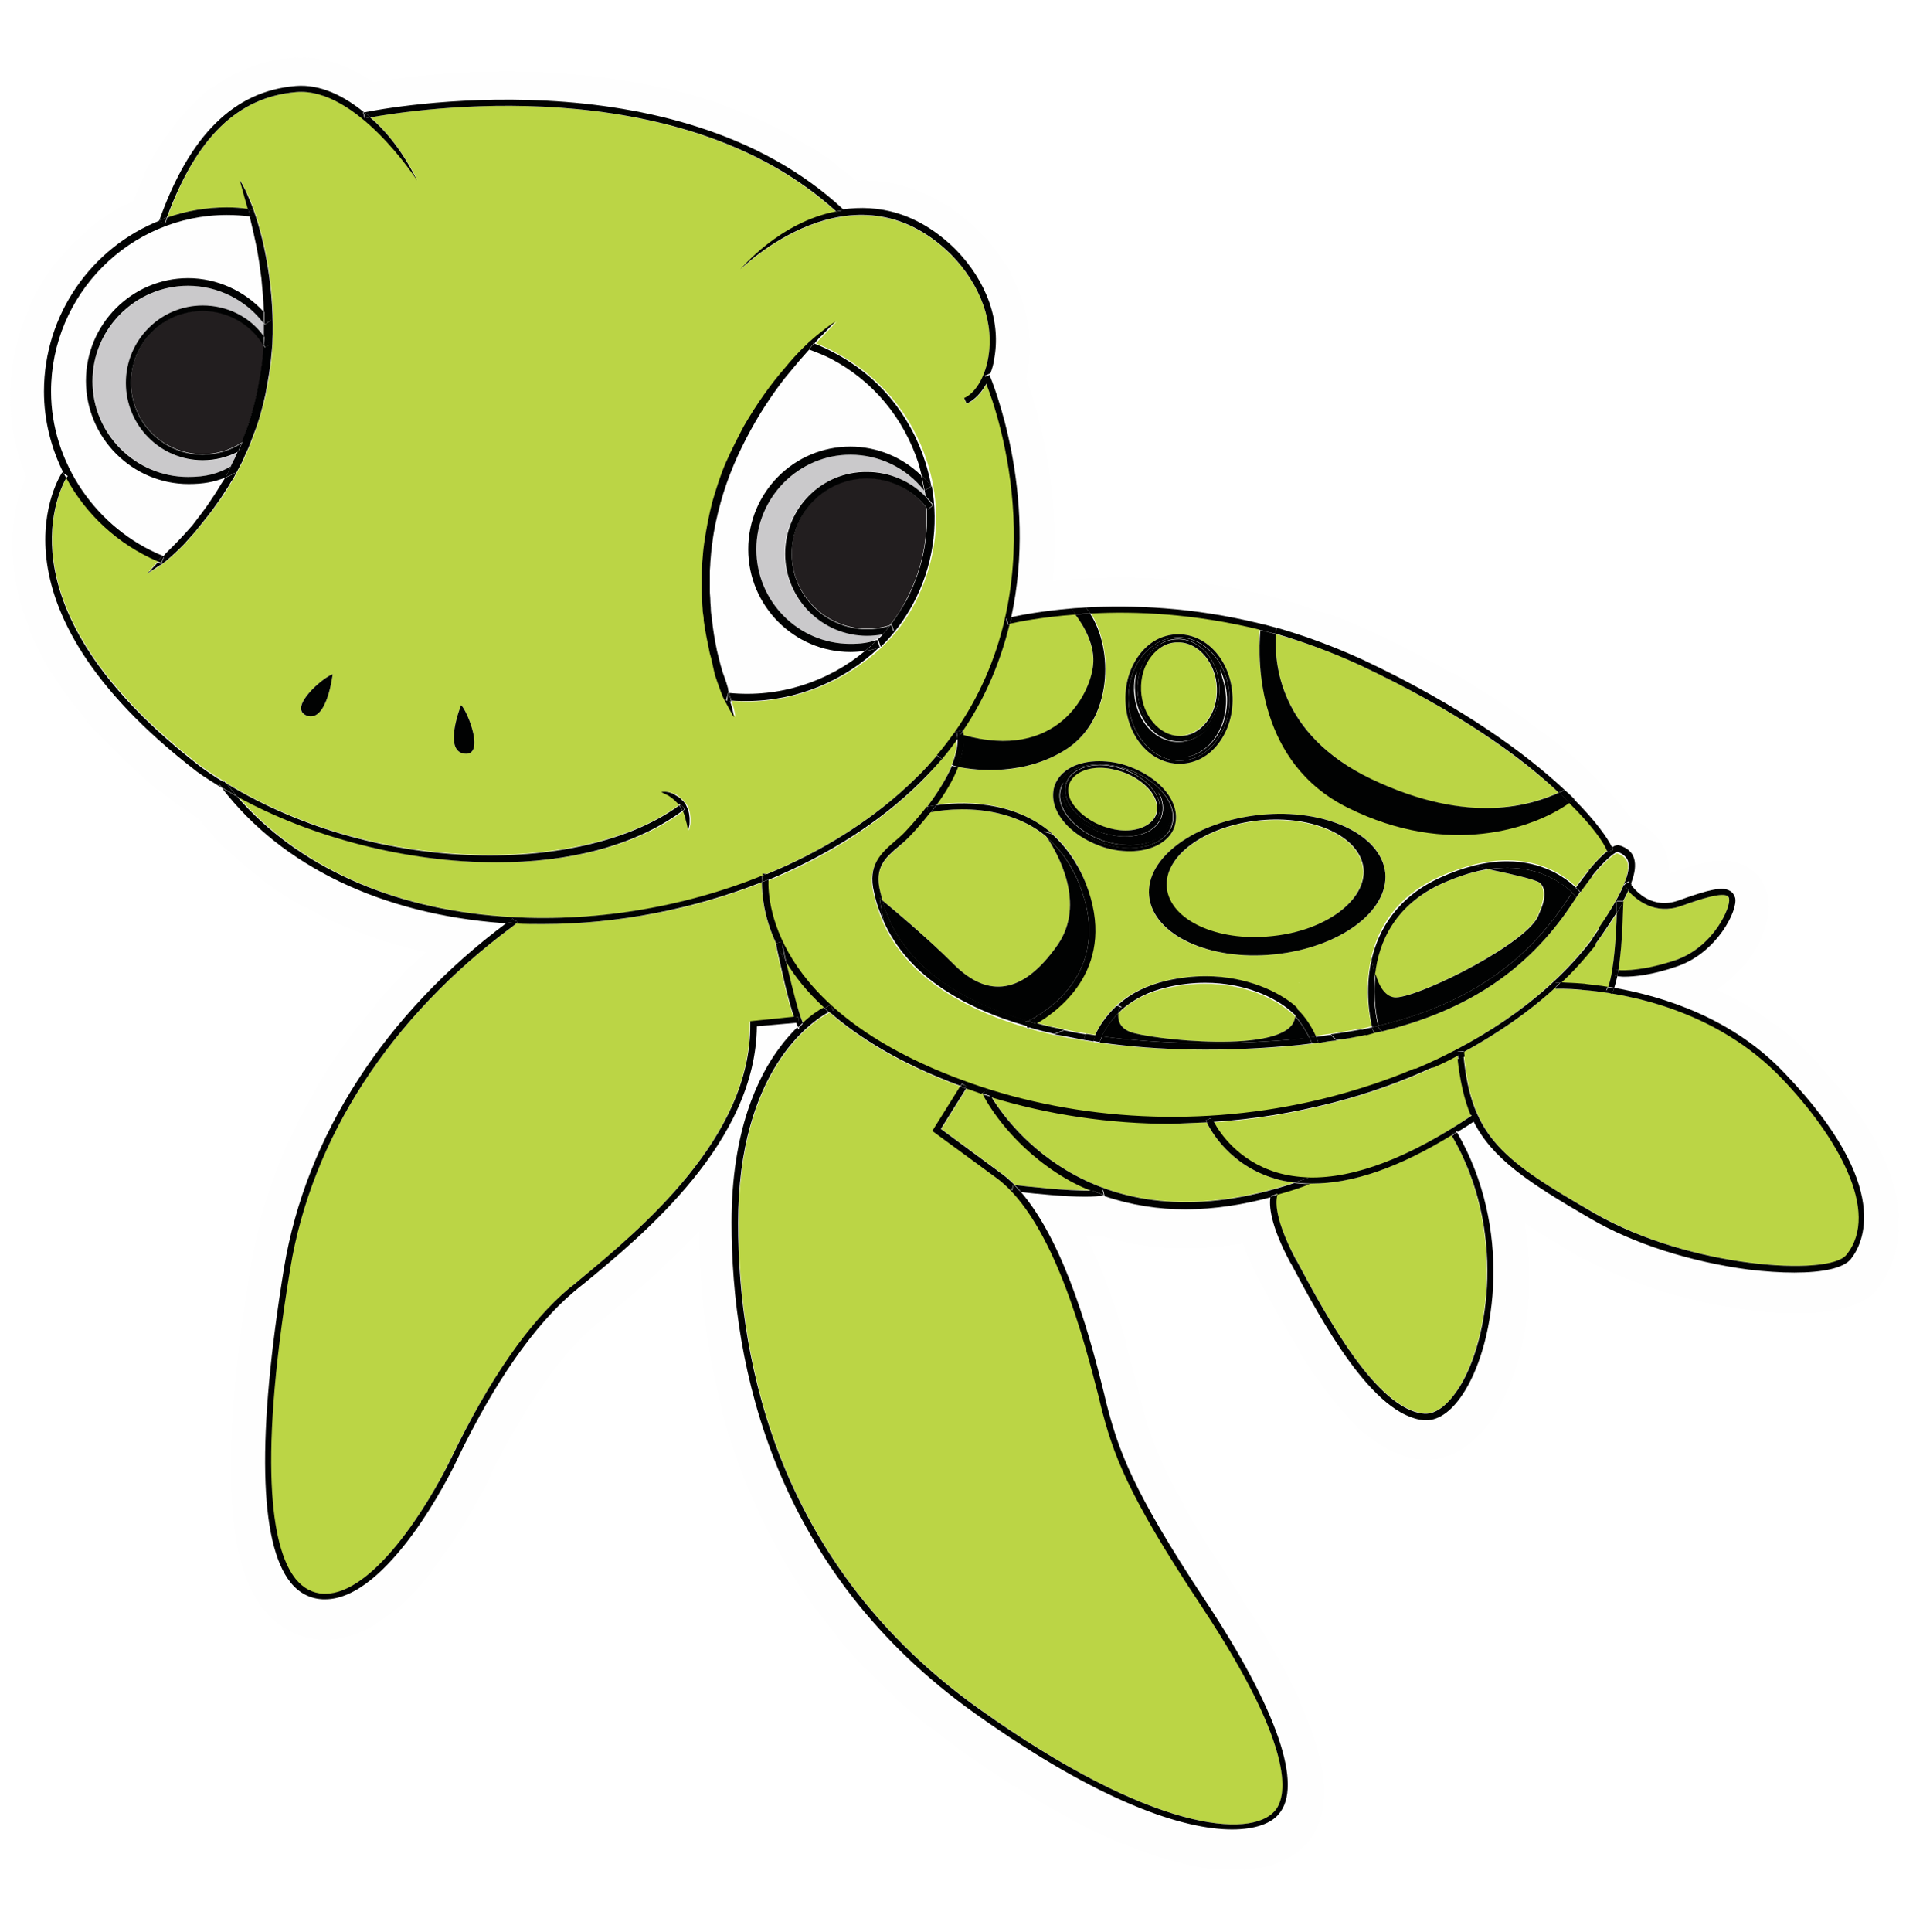 <?xml version="1.0" encoding="utf-8"?>
<!-- Generator: Adobe Illustrator 26.0.0, SVG Export Plug-In . SVG Version: 6.00 Build 0)  -->
<svg version="1.1" id="Layer_1" xmlns="http://www.w3.org/2000/svg" xmlns:xlink="http://www.w3.org/1999/xlink" x="0px" y="0px"
	 viewBox="0 0 377 382" style="enable-background:new 0 0 377 382;" xml:space="preserve">
<style type="text/css">
	.st0{filter:url(#Adobe_OpacityMaskFilter);}
	.st1{fill-rule:evenodd;clip-rule:evenodd;fill:#FFFFFF;}
	.st2{mask:url(#mask-4_00000014620830149722889540000013898087246758733237_);fill-rule:evenodd;clip-rule:evenodd;fill:#FEFEFE;}
	.st3{fill-rule:evenodd;clip-rule:evenodd;fill:#BBD545;}
	.st4{fill-rule:evenodd;clip-rule:evenodd;fill:#221E1F;}
	.st5{fill-rule:evenodd;clip-rule:evenodd;fill:#CAC9CB;}
	.st6{fill-rule:evenodd;clip-rule:evenodd;fill:#FEFEFE;}
	.st7{fill-rule:evenodd;clip-rule:evenodd;fill:#010202;}
</style>
<desc>Created with Sketch.</desc>
<g id="Programs_x2F_Turtle2">
	<g id="Programs_x2F_Seahorse" transform="translate(2, 11)">
		<g id="Group-338">
			<g id="Group-3" transform="translate(0, 0.091)">
				<g id="Clip-2_00000129165467702415708000000012645060710020287618_">
				</g>
				<defs>
					<filter id="Adobe_OpacityMaskFilter" filterUnits="userSpaceOnUse" x="0" y="0.2" width="373.7" height="358.5">
						<feColorMatrix  type="matrix" values="1 0 0 0 0  0 1 0 0 0  0 0 1 0 0  0 0 0 1 0"/>
					</filter>
				</defs>
				
					<mask maskUnits="userSpaceOnUse" x="0" y="0.2" width="373.7" height="358.5" id="mask-4_00000014620830149722889540000013898087246758733237_">
					<g class="st0">
						<polygon id="path-3_00000017477626142918883280000014277686745696448393_" class="st1" points="0,0.2 373.7,0.2 373.7,358.7 
							0,358.7 						"/>
					</g>
				</mask>
				<path id="Fill-1_00000033368048774189898550000010393953373635636668_" class="st2" d="M373.4,227.1c-1.2-8.8-7-18.6-17-29.2
					c-5.8-6.1-12.3-10.3-18.8-13.3c7.2-4.9,11.4-13.3,10.1-18.7c-0.6-2.5-2.2-4.5-4.4-5.7c-1.4-0.7-3-1.1-4.7-1.1
					c-2.4,0-5.2,0.7-10.4,2.5c0-1.3-0.2-2.5-0.5-3.7c-1-3.2-3.4-5.6-6.8-6.8c-1.7-2.4-4-5.1-6.7-7.8c-0.6-0.6-1.3-1.3-2-2
					c-7.1-6.7-20.1-16.8-41.6-26.9c-5.8-2.7-12-5-18.3-6.8c-1.1-0.3-2.2-0.6-3.3-0.9c-9.6-2.4-19.5-3.6-29.5-3.6
					c-2.3,0-4.7,0.1-7,0.2c-1.1,0.1-2.1,0.1-3.1,0.2c-1.1,0.1-2.2,0.2-3.2,0.3c1.7-18.4-3.1-34.3-5.2-40.1c0.1-0.3,0.2-0.7,0.2-1
					c1.9-9.7-1.6-20.1-9.5-28c-7.1-7-15.3-10.5-24.4-10.1C146.6,6.8,118.5,3,98.2,3c-12,0-21.6,1.3-26.4,2.1
					C66.5,1.5,61.2-0.1,56,0.3C41.8,1.5,31.2,11,24.3,28.6C9.4,35.8,0,50.7,0,67.4c0,5.3,1,10.7,3.1,15.7c-1.6,3.6-3.4,10-2.4,18.2
					C2.5,117.2,13.4,132.9,33,148l0.2,0.1c1.3,0.9,2.7,1.8,4.2,2.8c10.6,13.1,26.1,22.2,44.8,26.2c-18.7,17.6-30.9,39.4-34.7,62.5
					c-8.8,53.5-0.1,64.1,2.8,67.7c3,3.6,6.9,5.6,11.4,5.8c0.2,0,0.4,0,0.6,0c7.4,0,15.1-5.2,22.6-15.5c5-6.9,8.6-13.9,9.6-15.9
					c7.1-14.6,14.3-25,21.4-30.9l2.1-1.7c5.1-4.2,11.9-9.9,18.3-16.8c0.1,30.2,9.1,72.3,51.1,102.2c28,20,45.2,24.2,54.7,24.2h0
					c8,0,12.2-2.9,14.3-5.2c7.5-8.6,3.1-24.6-13.9-50.3c-14.1-21.3-16.6-28.6-18.8-37.3l-0.4-1.7c-1.8-7.2-5-19.8-10.4-30.8
					c1.2,0,2.2,0,3.1-0.1c8.5,2.6,17.8,3.1,27.9,1.4c0.8,2.4,2,5.1,3.6,8.1l0.2,0.3c9.1,17,19,33.6,31.8,34.4c0.3,0,0.5,0,0.8,0
					c3,0,8.6-1.2,13.5-9.1c5.4-8.9,8.2-23.2,5.7-37.7c3.1,2,6.5,4.1,10.3,6.3c9.2,5.3,21.4,9.2,33.6,10.8c3.6,0.5,6.9,0.7,10,0.7
					c8.3,0,13.6-1.7,16.4-5.2C371.5,240.8,374.6,235.5,373.4,227.1"/>
			</g>
			<path id="Fill-4_00000127016866434966553030000016099774929845556907_" class="st3" d="M305.7,184.5l0-0.3
				c-5.2,4.8-11.3,9.1-18.2,12.8c0,0.3,0.1,0.6,0.1,0.9c1.6,16.3,8.1,20.8,25.9,31c18.8,10.8,46.4,12.5,49.8,8.2
				c6.9-8.5-2.1-23.6-12.7-34.8c-13-13.7-30.8-16.9-39.6-17.6C307.8,184.5,305.8,184.5,305.7,184.5"/>
			<path id="Fill-6_00000096779553033628827280000001319575446831232423_" class="st3" d="M105.4,171.7c-1.8,0-3.5-0.1-5.3-0.1
				c-0.2,0.1-0.5,0.4-1,0.8c-24,17.8-39.5,41.8-43.8,67.6c-6.8,41.2-3.2,56.1,1.1,61.3c1.5,1.8,3.3,2.8,5.5,2.9c0.1,0,0.2,0,0.3,0
				c9.4,0,20.2-16.8,25-26.9c7.6-15.6,15.5-26.9,23.4-33.6c0.7-0.5,1.3-1.1,2.1-1.7c11.8-9.8,33.8-28,33.6-50.4l0-0.6l8.7-0.8
				c-1.2-3.3-2.4-9-3.4-13.5c-0.1-0.6-0.2-1-0.2-1.1l0.1,0c-2.5-5.4-2.9-9.8-2.8-12.1C135.3,168.8,120.3,171.7,105.4,171.7"/>
			<path id="Fill-8_00000174565504094674108090000001075266580406776966_" class="st3" d="M318.1,180.8c1.2,0.1,5.2,0.2,11.4-2
				c7.6-2.7,10.9-10.5,10.5-12.1c-0.1-0.3-0.2-0.5-0.4-0.6c-1.2-0.7-5,0.6-9,2c-5.3,1.9-8.9-1.2-10.5-3c-0.3,0.7-0.7,1.4-1.1,2.2
				C319,168.1,318.9,175.4,318.1,180.8"/>
			<path id="Fill-10" class="st3" d="M313.6,175.7c-0.1,0.1-0.2,0.2-0.2,0.3c-2,2.5-4.2,5-6.7,7.3c1,0,2.6,0.1,4.8,0.3
				c1.3,0.1,2.9,0.3,4.6,0.6c1.2-3.3,1.6-10.8,1.7-14.6C316.7,171.3,315.3,173.4,313.6,175.7"/>
			<path id="Fill-12" class="st3" d="M281.6,200c-6.2,2.9-12.9,5.3-19.9,7.1c-7.8,2-15.7,3.3-23.7,3.8c1.1,2.1,4.8,7.7,12.4,10
				c2,0.6,4.1,0.9,6.4,1l0,0l0,0c9,0.2,19.8-3.9,32.2-12.3c-1.3-3.1-2.2-6.7-2.6-11.1c0-0.2,0-0.5-0.1-0.8
				C284.8,198.4,283.2,199.2,281.6,200"/>
			<path id="Fill-14" class="st4" d="M38.1,50.4c-7.8,0-14.2,6.4-14.2,14.2c0,7.8,6.3,14.2,14.2,14.2c2.8,0,5.4-0.8,7.7-2.3
				c0.3-0.7,0.6-1.5,0.9-2.3c0.9-2.5,1.6-5,2.2-7.6c0.5-2.6,1-5.2,1.2-7.8c0.1-0.5,0.1-1.1,0.1-1.6C47.6,53,43.1,50.4,38.1,50.4"/>
			<path id="Fill-16" class="st3" d="M274,186.2c4.9-0.1,26.8-11.1,28.3-16.5c1.1-2.5,1.5-5.1,0.1-6.2c-0.9-0.7-6.1-1.8-9.9-2.6
				c-2.9,0.4-6,1.3-9.2,2.8c-9.6,4.3-12.7,11.8-13.4,18C270.8,184.1,272,186.2,274,186.2"/>
			<path id="Fill-18" class="st3" d="M254.3,237.9l0.2,0.3c5.5,10.4,15.8,29.6,25.3,30.2c2.3,0.1,4.8-1.7,6.9-5.3
				c5.8-9.5,9.1-31.1-1.6-49.7c-10.4,6.4-19.6,9.6-27.6,9.6c-0.2,0-0.4,0-0.6,0c-2,0.7-4.1,1.4-6.4,2.1
				C250.5,225.6,249.4,228.8,254.3,237.9"/>
			<path id="Fill-20" class="st3" d="M214.2,120.6c0.4-4-1.9-8-3.5-10.2c-6.9,0.5-11.6,1.5-13,1.9c-1.7,7.1-4.6,14.3-9.3,21.2
				c0.1,0.3,0.1,0.5,0.1,0.8C207,139.6,213.7,126.3,214.2,120.6"/>
			<path id="Fill-22" class="st3" d="M144.1,230.8c0,28.4,8.3,68.1,47.7,96.1c34.3,24.5,53.7,25.5,58.4,20.2
				c2.1-2.4,4.9-11.2-14.5-40.6c-14.8-22.4-17.5-30.2-19.9-39.7l-0.4-1.7c-2.6-10.4-8.7-34.8-20.2-43.2l-12.7-9.3l5.5-8.8
				c-12-4.4-20.2-9.6-25.9-14.6C158.7,190.9,144.1,200.6,144.1,230.8"/>
			<path id="Fill-24" class="st5" d="M166.2,116.3c-10.3,0-18.6-8.4-18.6-18.7c0-10.3,8.4-18.7,18.6-18.7c5.7,0,11.1,2.6,14.6,7.1
				c0.1,0.4,0.1,0.7,0.2,1.1c-3-3.1-7.2-4.9-11.6-4.9c-8.9,0-16.2,7.3-16.2,16.2c0,8.9,7.3,16.2,16.2,16.2c1,0,2.1-0.1,3.1-0.3
				c-0.3,0.4-0.7,0.8-1.1,1.1C169.7,116.1,168.3,116.3,166.2,116.3"/>
			<path id="Fill-26" class="st3" d="M269.1,143c19.6,9.4,32,5,37.2,2.7c-7.6-7-20-16.1-39.1-25.1c-5.7-2.7-11.4-4.7-16.8-6.2
				C250,119.6,250.8,134.1,269.1,143"/>
			<path id="Fill-28" class="st4" d="M169.5,83.5c-8.2,0-14.9,6.7-14.9,14.9c0,8.2,6.7,14.9,14.9,14.9c1.5,0,3-0.2,4.5-0.7
				c1.3-1.6,2.4-3.3,3.3-5.1c3-5.7,4.3-12,3.9-18.2C178.4,85.7,174.1,83.5,169.5,83.5"/>
			<path id="Fill-30" class="st6" d="M32.5,96.6c1.2-1.1,2.4-2.5,3.7-4c1.2-1.6,2.6-3.3,3.8-5.2c0.7-0.9,1.3-1.9,1.9-3
				c0.2-0.4,0.4-0.8,0.7-1.1c-2.2,0.9-4.4,1.3-7.3,1.3C24.1,84.7,15,75.6,15,64.3C15,53.1,24.1,44,35.3,44c5.7,0,11.2,2.5,15,6.7
				c-0.1-2.3-0.2-4.5-0.5-6.6c-0.3-2.3-0.6-4.4-1-6.4c-0.4-2-0.8-3.8-1.2-5.3c0-0.2-0.1-0.3-0.1-0.5c-1.5-0.2-3.1-0.3-4.6-0.3
				c-19.2,0-34.8,15.7-34.8,34.9c0,14.1,8.9,27.1,22.1,32.5c0.2-0.2,0.4-0.4,0.6-0.7C31.4,97.7,31.9,97.2,32.5,96.6"/>
			<path id="Fill-32" class="st6" d="M146,97.6c0-11.2,9.1-20.3,20.2-20.3c5.3,0,10.3,2.1,14,5.7c-0.2-0.8-0.4-1.5-0.6-2.3
				c-2.8-9-9-16.4-17.4-20.8c-1.4-0.7-2.8-1.4-4.3-1.9c-0.1,0.1-0.2,0.2-0.3,0.4c-1.1,1.2-2.3,2.6-3.6,4.2c-1.3,1.6-2.6,3.3-3.9,5.2
				c-1.3,1.9-2.6,4-3.8,6.2c-1.2,2.2-2.4,4.5-3.4,7c-1,2.4-1.9,5-2.6,7.5c-0.7,2.6-1.3,5.2-1.6,7.8c-0.2,1.3-0.3,2.6-0.4,3.9
				c0,0.6-0.1,1.3-0.1,1.9c0,0.6,0,1.3,0,1.9c0,0.6,0,1.3,0,1.9c0,0.6,0.1,1.2,0.1,1.8c0,0.6,0.1,1.2,0.1,1.8c0,0.6,0.1,1.2,0.2,1.7
				c0.2,2.3,0.7,4.4,1,6.4c0.5,1.9,1,3.7,1.5,5.3c0.3,0.8,0.5,1.5,0.7,2.2c0.1,0.3,0.2,0.6,0.2,0.9c9.9,1,19.7-2.2,26.9-8.3
				c-0.9,0.1-1.8,0.2-2.9,0.2C155.1,117.9,146,108.8,146,97.6"/>
			<path id="Fill-34" class="st3" d="M153.5,179.2c1.4,6.5,2.6,10.5,3.4,12.1c1.7-1.5,3.2-2.5,4.2-3.1
				C157.7,185.1,155.3,182,153.5,179.2"/>
			<path id="Fill-36" class="st5" d="M35.3,83.3c-10.4,0-18.9-8.5-18.9-18.9c0-10.4,8.5-18.9,18.9-18.9c5.9,0,11.5,2.8,15,7.5
				c0,0.8,0,1.6,0,2.5c-2.9-3.8-7.3-6-12.1-6c-8.4,0-15.2,6.9-15.2,15.3c0,8.4,6.8,15.3,15.2,15.3c2.5,0,4.9-0.6,7-1.7
				c-0.2,0.5-0.4,1-0.6,1.4c-0.3,0.5-0.5,1-0.8,1.6C41.1,82.7,38.7,83.3,35.3,83.3"/>
			<path id="Fill-38" class="st3" d="M189.2,204.2l-5,8l11.8,8.7c1,0.7,1.9,1.5,2.8,2.4c1.7,0.2,10.4,1.2,15.2,1
				c-2.4-1-4.7-2.2-7-3.6c-9.8-6.3-14.1-14.5-14.6-15.5c-0.3-0.1-0.5-0.2-0.8-0.3C190.7,204.7,189.9,204.4,189.2,204.2"/>
			<path id="Fill-40" class="st3" d="M236.7,210.9c-2.3,0.1-4.6,0.2-6.8,0.2c-12.3,0-24.4-1.8-35.8-5.3c3.5,5.8,20.9,30.1,59.9,17
				c-1.3-0.2-2.6-0.4-3.9-0.8C241.3,219.4,237.5,212.6,236.7,210.9"/>
			<path id="Fill-42" class="st3" d="M145.8,127.7c-1,0-2.1-0.1-3.1-0.1c0.3,0.9,0.5,1.6,0.6,2.2c0.1,0.6,0.2,1,0.2,1
				s-0.2-0.3-0.5-0.8c-0.3-0.5-0.8-1.4-1.3-2.4c-0.6-1.1-1-2.4-1.6-4c-0.1-0.4-0.3-0.8-0.4-1.2c-0.1-0.4-0.2-0.9-0.3-1.3
				c-0.2-0.9-0.5-1.9-0.7-2.9c-0.4-2-0.9-4.2-1.2-6.5c-0.1-0.6-0.2-1.2-0.2-1.8c0-0.6-0.1-1.2-0.1-1.8c0-0.6-0.1-1.2-0.1-1.9
				c0-0.6,0-1.3,0-1.9c0-0.6,0-1.3,0-2c0-0.7,0.1-1.3,0.1-2c0-1.3,0.2-2.7,0.4-4c0.3-2.7,0.9-5.4,1.6-8.1c0.8-2.6,1.6-5.3,2.7-7.8
				c1-2.5,2.2-4.9,3.5-7.1c2.6-4.5,5.4-8.4,8.1-11.5c2.6-3.1,5.2-5.5,7-7c1.9-1.5,3-2.2,3-2.2s-1,1-2.6,2.7c-0.5,0.5-1,1-1.5,1.6
				c1.3,0.5,2.7,1.1,3.9,1.8c8.7,4.6,15.1,12.3,18.1,21.6c0.5,1.6,0.9,3.2,1.2,4.8l0,0l0,0c1.4,7.9,0.1,15.9-3.6,23.1
				c-1.7,3.3-3.9,6.2-6.5,8.7l0,0l0,0C165.2,123.7,155.7,127.7,145.8,127.7 M89.8,138c-4.2-0.6-0.6-9.6-0.6-9.6
				C90.6,129.8,94,138.6,89.8,138 M58.7,130.5c-4-1.4,3.2-7.6,5.1-8.2C63.8,122.3,62.7,131.9,58.7,130.5 M149.6,161.8
				c11.5-4.7,21.7-11.2,29.7-19.1c1.5-1.4,2.8-2.9,4.1-4.4c1.3-1.5,2.4-3,3.5-4.5c20.2-28.6,8.9-62.6,6.4-69.2
				c-1,2.1-2.5,3.6-4.1,4.3l-0.5-1.1c2.1-0.9,4-3.9,4.7-7.6c1.4-7-1.3-14.8-7.3-20.8c-19.3-19.1-41.5,2.7-41.7,3
				c0.1-0.1,7.8-9.4,19-11.5C132.2,2.4,79.7,10.7,71.3,12.2c5.9,5.1,9,12.1,9.3,12.5c-0.1-0.2-12-18.5-23.9-17.5
				C45,8.2,36.9,16.1,31.1,32c3.7-1.3,7.7-2,11.8-2c1.4,0,2.8,0.1,4.2,0.3c-0.2-0.8-0.4-1.5-0.6-2.1c-0.6-2.3-1-3.6-1-3.6
				s0.7,1.2,1.7,3.3c1,2.2,2.1,5.4,3,9.4c0.9,4,1.6,8.7,1.8,13.8c0.1,2.6,0,5.2-0.2,7.9c-0.2,2.7-0.7,5.4-1.2,8
				c-0.6,2.7-1.4,5.3-2.3,7.8c-0.5,1.3-0.9,2.5-1.5,3.7c-0.3,0.6-0.5,1.2-0.8,1.8c-0.3,0.6-0.6,1.1-0.9,1.7
				c-0.3,0.6-0.6,1.1-0.9,1.7c-0.3,0.5-0.7,1.1-1,1.6c-0.6,1.1-1.3,2.1-2,3c-1.3,1.9-2.7,3.6-4,5.2c-0.7,0.8-1.3,1.5-1.9,2.2
				c-0.3,0.3-0.6,0.7-0.9,1c-0.3,0.3-0.6,0.6-0.9,0.9c-1.2,1.1-2.2,2.1-3.2,2.8c-1,0.7-1.7,1.2-2.3,1.5c-0.5,0.3-0.8,0.5-0.8,0.5
				s0.2-0.3,0.6-0.8c0.3-0.4,0.9-1,1.5-1.7c-7.8-3.4-14.1-9.3-18.1-16.5c-1.9,3.3-13,26.6,26.6,57.1c1.4,1,2.9,2,4.4,2.9l0.2-0.1
				c0.1,0.2,0.3,0.3,0.4,0.5c30.3,18.5,71.1,17.9,89.6,4.3c-0.1-0.1-0.2-0.2-0.2-0.3c-0.2-0.2-0.4-0.4-0.6-0.6
				c-0.2-0.2-0.4-0.4-0.6-0.5c-0.2-0.1-0.4-0.3-0.6-0.4c-0.8-0.5-1.4-0.7-1.4-0.7s0.7-0.2,1.7,0.1c0.2,0.1,0.5,0.1,0.8,0.3
				c0.3,0.1,0.6,0.3,0.8,0.5c0.3,0.2,0.5,0.4,0.8,0.7c0.3,0.2,0.4,0.5,0.7,0.8c0.4,0.6,0.6,1.3,0.7,1.9c0,0.3,0.1,0.6,0.1,0.9
				c0,0.3,0,0.6,0,0.8c0,0.5-0.2,0.9-0.2,1.2c-0.1,0.3-0.1,0.4-0.1,0.4s-0.1-0.2-0.1-0.4c-0.1-0.3-0.1-0.7-0.2-1.1
				c-0.1-0.2-0.1-0.5-0.2-0.7c-0.1-0.2-0.2-0.5-0.2-0.8c-0.1-0.3-0.2-0.5-0.3-0.8l0-0.1c-9.6,7.1-22.9,10.2-36.9,10.2
				c-17.7,0-36.6-4.9-51.3-13c11.9,13.7,30.3,22.1,52.5,23.7c17.6,1.3,35.6-1.7,51.4-8.1c0-0.2,0-0.4,0-0.4L149.6,161.8"/>
			<path id="Fill-44" class="st3" d="M221.5,193c3.4,1.4,31.1,4.7,32.6-2.6c0-0.2,0.1-0.3,0.1-0.4c-0.3-0.3-0.6-0.7-1-0.9
				c-3.1-2.7-9.1-5.6-16.9-5.6c-2.5,0-5,0.3-7.6,0.9c-3.6,0.8-6.6,2.3-8.9,4.4c-0.2,0.2-0.5,0.4-0.7,0.7
				C219.1,190.4,219.3,192.1,221.5,193"/>
			<path id="Fill-46" class="st3" d="M223.4,118.4c1.9-2.5,4.6-3.9,7.4-4l0.3,0c5.8,0,10.5,5.5,10.7,12.5c0.1,3.4-0.9,6.6-2.8,9.1
				c-1.9,2.5-4.6,3.9-7.4,4l-0.3,0c-5.8,0-10.5-5.5-10.7-12.5C220.5,124.1,221.5,120.9,223.4,118.4z M247.3,150.1
				c12.9-1.3,24,3.8,24.7,11.5c0.8,7.6-9.1,14.8-22,16.1c-12.9,1.3-24-3.8-24.7-11.5C224.5,158.6,234.4,151.4,247.3,150.1z
				 M254.9,183.3c0,0,0.1,0,0.1,0.1C254.9,183.3,254.9,183.3,254.9,183.3z M221.5,157.3c-1.9,0-3.9-0.3-5.8-1
				c-3.1-1.1-5.8-2.9-7.5-5.1c-1.8-2.3-2.3-4.7-1.6-6.9c1-3,4.4-4.8,8.8-4.8c1.9,0,3.9,0.3,5.8,1c3.1,1.1,5.8,2.9,7.5,5.1
				c1.8,2.3,2.3,4.7,1.6,6.9C229.3,155.4,225.9,157.3,221.5,157.3L221.5,157.3z M209.1,137c-8.2,5.4-17.8,4.5-21.7,3.6
				c-1,2.6-2.7,5.3-4.3,7.5c4.3-0.6,15-1.3,23,5.7c2.6,2.3,4.9,5.3,6.5,9.5c6.6,16.6-5.1,25.2-9.7,27.9c1.8,0.5,3.6,0.9,5.5,1.3
				c1.4,0.3,2.8,0.6,4.3,0.8c0.6,0.1,1.3,0.2,1.9,0.3c0.7-1.5,1.9-3.7,4.2-5.8c0.1-0.1,0.1-0.1,0.2-0.2c2.5-2.2,5.7-3.8,9.5-4.7
				c2.6-0.6,5.3-0.9,7.8-0.9c8.1,0,14.4,3,17.7,5.9c0.1,0.1,0.3,0.3,0.4,0.4c1.7,1.7,3,3.8,3.8,5.5c1-0.1,1.9-0.3,2.9-0.4
				c2.1-0.3,4.1-0.7,6.1-1c0.7-0.1,1.4-0.3,2.1-0.5c-0.4-1.7-1.5-7.3-0.1-13.4c1.3-5.9,4.9-12.3,13.6-16.2c2.2-1,4.4-1.7,6.5-2.3
				c2.4-0.6,4.6-0.9,6.8-0.9c7,0,11.5,3.1,13.6,5.2c0.9-1.3,1.8-2.4,2.6-3.4c1.6-1.9,2.8-3.1,3.7-3.8c-0.8-1.8-3.1-5.2-7.5-9.6
				c-7,5.1-24,10.9-43.9,1c-17.7-8.8-17.9-28.6-17.4-35.2c-13-3.2-24.7-3.7-33.5-3.2C218.4,117.4,218.1,131.1,209.1,137z"/>
			<path id="Fill-48" class="st3" d="M231.2,134.5l0.2,0c2-0.1,3.8-1.1,5.2-2.8c1.4-1.8,2.1-4.2,2-6.7c-0.2-5-3.6-9-7.6-9l-0.2,0
				c-2,0.1-3.8,1.1-5.2,2.8c-1.4,1.8-2.1,4.2-2,6.7C223.8,130.4,227.2,134.5,231.2,134.5"/>
			<path id="Fill-50" class="st3" d="M175.7,156.5c-2.6,2.2-4.8,4.1-3.6,8.9c0.1,0.5,0.3,1.1,0.4,1.6c1.9,1.5,8.7,7.2,14.3,12.8
				c6.6,6.5,13.5,5.9,20.4-4c5.6-8.1,0.1-17.9-2.1-21.2c-3-2.6-6.7-4.3-11.2-5.1c-5.6-1-10.5-0.2-11.9,0.1c-2,2.5-3.9,4.5-4.6,5.3
				C176.9,155.4,176.3,156,175.7,156.5"/>
			<path id="Fill-52" class="st3" d="M249.3,174.2c10.7-1.1,18.9-7.1,18.3-13.4c-0.6-6.3-9.8-10.6-20.6-9.5
				c-10.7,1.1-18.9,7.1-18.3,13.4C229.4,171,238.6,175.3,249.3,174.2"/>
			<path id="Fill-54" class="st3" d="M309.8,166.4c-0.4,0.6-0.8,1.1-1.2,1.8c-8.5,12.6-20.4,20.6-37.2,24.7c-0.5,0.1-1,0.2-1.5,0.3
				c-0.6,0.1-1.2,0.3-1.8,0.4c-1.9,0.4-3.8,0.8-5.8,1.1c-1.2,0.2-2.4,0.3-3.6,0.5c-0.4,0.1-0.8,0.1-1.3,0.2
				c-1.6,0.2-3.1,0.3-4.8,0.5c-12.4,1-25.4,0.9-37.2-0.7c-0.4-0.1-0.8-0.1-1.2-0.2c-0.6-0.1-1.3-0.2-1.9-0.3c-2-0.3-4-0.7-5.9-1.1
				c-1.7-0.4-3.4-0.8-5-1.3c-0.1,0.1-0.2,0.1-0.2,0.1l-0.1-0.2c-13.3-3.9-23.8-10.5-28.4-20.7c-0.8-1.8-1.4-3.7-1.9-5.7
				c-1.4-5.5,1.4-7.9,4-10.1c0.6-0.5,1.2-1,1.7-1.5c0.5-0.5,2.6-2.6,4.7-5.4l0,0l0,0c1.8-2.4,3.8-5.3,4.9-8.2
				c0.7-1.8,1.2-3.6,1.1-5.3c-1,1.3-2,2.7-3.1,4c-1.3,1.5-2.7,3.1-4.2,4.6c-8.1,8-18.5,14.6-30.1,19.3c-0.1,5.1,1.6,27.4,41.9,40.9
				c21.8,7.3,46.5,8,69.5,2c5.7-1.5,11.1-3.3,16.3-5.5c14.6-6.2,26.9-15,34.9-25.4c0.6-0.8,1.1-1.6,1.6-2.4c2.4-3.5,4-6.3,5-8.6
				l0-0.1l0.1,0c0.8-2,1.1-3.6,0.8-4.6c-0.3-0.8-0.9-1.4-2.1-1.8c-0.2,0.1-1.7,0.7-5.1,4.9c-0.7,0.9-1.5,1.9-2.3,3.1
				C310.3,165.7,310.1,166.1,309.8,166.4"/>
			<path id="Fill-56" class="st3" d="M216.2,152.4c1.4,0.5,2.9,0.8,4.3,0.8c3.1,0,5.4-1.2,6.1-3.2c0.5-1.4,0.1-3-1.1-4.6
				c-1.3-1.6-3.3-3-5.6-3.8c-1.4-0.5-2.9-0.8-4.4-0.8c-3.1,0-5.4,1.2-6.1,3.2c-0.5,1.4-0.1,3,1.1,4.6
				C211.9,150.2,213.9,151.6,216.2,152.4"/>
			<path id="Fill-58" class="st7" d="M56.6,7.2c11.9-1,23.8,17.3,23.9,17.5c-0.3-0.5-3.4-7.5-9.3-12.5c-0.7,0.1-1.1,0.2-1.1,0.2
				l-0.3-1.2c0,0,0.1,0,0.2,0C66.1,8,61.4,5.6,56.5,6c-12.2,1-21,9.7-27,26.6c0.5-0.2,1-0.4,1.5-0.6C36.9,16.1,45,8.2,56.6,7.2"/>
			<path id="Fill-60" class="st7" d="M11.1,83.5c3.9,7.2,10.2,13.1,18.1,16.5c0.1-0.1,0.2-0.2,0.3-0.4c0.2-0.2,0.5-0.5,0.7-0.7
				C17,93.5,8.1,80.4,8.1,66.4c0-19.2,15.6-34.9,34.8-34.9c1.5,0,3.1,0.1,4.6,0.3c-0.1-0.5-0.3-1-0.4-1.5c-1.4-0.2-2.8-0.3-4.2-0.3
				c-4.1,0-8.1,0.7-11.8,2c-0.1,0.4-0.3,0.8-0.4,1.2l-1.2-0.4c0-0.1,0.1-0.1,0.1-0.2C16.2,37.9,6.7,51.1,6.7,66.4
				c0,5.7,1.4,11.2,3.9,16.2l0.8,0.5C11.4,83.1,11.3,83.3,11.1,83.5"/>
			<path id="Fill-62" class="st7" d="M30.6,33.2c0.1-0.4,0.3-0.8,0.4-1.2c-0.5,0.2-1,0.4-1.5,0.6c0,0.1-0.1,0.1-0.1,0.2L30.6,33.2"
				/>
			<path id="Fill-64" class="st7" d="M27.1,102.4c0,0,0.3-0.2,0.8-0.5c0.5-0.3,1.3-0.9,2.3-1.5c1-0.7,2-1.7,3.2-2.8
				c0.3-0.3,0.6-0.6,0.9-0.9c0.3-0.3,0.6-0.7,0.9-1c0.6-0.7,1.3-1.4,1.9-2.2c1.3-1.6,2.7-3.3,4-5.2c0.7-0.9,1.3-2,2-3
				c0.3-0.5,0.6-1.1,1-1.6c0.3-0.6,0.6-1.1,0.9-1.7c0.3-0.6,0.6-1.1,0.9-1.7c0.3-0.6,0.5-1.2,0.8-1.8c0.6-1.2,1-2.4,1.5-3.7
				c1-2.5,1.7-5.1,2.3-7.8c0.5-2.7,1-5.4,1.2-8c0.3-2.7,0.3-5.3,0.2-7.9c-0.2-5.1-0.9-9.8-1.8-13.8c-0.9-4-2-7.2-3-9.4
				c-0.9-2.2-1.7-3.3-1.7-3.3s0.4,1.3,1,3.6c0.2,0.6,0.4,1.4,0.6,2.1c0.3,0,0.7,0.1,1,0.1l-0.2,1.4c-0.1,0-0.3,0-0.4,0
				c0,0.2,0.1,0.3,0.1,0.5c0.4,1.6,0.8,3.4,1.2,5.3c0.4,2,0.7,4.1,1,6.4c0.2,2.1,0.4,4.3,0.5,6.6c0.5,0.5,1,1.1,1.4,1.7l-1.2,0.9
				c-0.1-0.1-0.1-0.2-0.2-0.2c0,0.8,0,1.6,0,2.5c0.4,0.5,0.8,1.1,1.1,1.7l-0.9,0.5c-0.1-0.2-0.2-0.3-0.3-0.4c0,0.5-0.1,1.1-0.1,1.6
				c-0.2,2.6-0.7,5.2-1.2,7.8c-0.6,2.6-1.3,5.2-2.2,7.6c-0.3,0.8-0.6,1.5-0.9,2.3c0.1-0.1,0.3-0.2,0.4-0.3l0.6,0.9
				c-0.6,0.4-1.1,0.7-1.7,1.1c-0.2,0.5-0.4,1-0.6,1.4c-0.3,0.5-0.5,1-0.8,1.6c0.1,0,0.1-0.1,0.2-0.1l0.7,1.3c-0.7,0.4-1.4,0.7-2,1
				c-0.2,0.4-0.5,0.8-0.7,1.1c-0.6,1-1.2,2-1.9,3c-1.2,1.9-2.6,3.6-3.8,5.2c-1.3,1.5-2.6,2.9-3.7,4c-0.6,0.6-1.1,1.1-1.6,1.6
				c-0.2,0.2-0.4,0.5-0.6,0.7c0.1,0,0.1,0.1,0.2,0.1l-0.5,1.3c-0.2-0.1-0.5-0.2-0.7-0.3c-0.6,0.7-1.2,1.2-1.5,1.7
				C27.3,102.1,27.1,102.4,27.1,102.4"/>
			<path id="Fill-66" class="st7" d="M48.1,30.4c-0.3,0-0.7-0.1-1-0.1c0.1,0.5,0.2,1,0.4,1.5c0.1,0,0.3,0,0.4,0L48.1,30.4"/>
			<path id="Fill-68" class="st7" d="M30.4,99c-0.1,0-0.1-0.1-0.2-0.1c-0.3,0.3-0.5,0.5-0.7,0.7c-0.1,0.1-0.2,0.2-0.3,0.4
				c0.2,0.1,0.5,0.2,0.7,0.3L30.4,99"/>
			<path id="Fill-70" class="st7" d="M162.3,59.9c8.4,4.4,14.5,11.8,17.4,20.8c0.2,0.7,0.4,1.5,0.6,2.3c0.7,0.7,1.3,1.4,1.9,2.1
				c-0.3-1.6-0.7-3.2-1.2-4.8c-3-9.4-9.4-17.1-18.1-21.6c-1.3-0.7-2.6-1.3-3.9-1.8c-0.3,0.4-0.7,0.8-1,1.2
				C159.4,58.6,160.9,59.2,162.3,59.9"/>
			<path id="Fill-72" class="st7" d="M180.9,86c0.1,0.4,0.1,0.7,0.2,1.1c0.5,0.6,1.1,1.1,1.5,1.8l-1,0.8c-0.1-0.1-0.2-0.2-0.3-0.4
				c0.4,6.3-1,12.6-3.9,18.2c-1,1.8-2.1,3.5-3.3,5.1c0.1,0,0.2-0.1,0.3-0.1l0.4,1.2c-0.7,0.2-1.4,0.4-2.1,0.6
				c-0.3,0.4-0.7,0.8-1.1,1.1l0.1,0l0.5,1.5c2.6-2.5,4.8-5.5,6.5-8.7c3.8-7.2,5-15.2,3.6-23.1L180.9,86
				C180.9,86.1,180.9,86.1,180.9,86"/>
			<path id="Fill-74" class="st7" d="M169.1,117.7c-7.3,6.1-17,9.3-26.9,8.3c0.1,0.4,0.2,0.7,0.3,1c0.1,0.2,0.1,0.3,0.1,0.5
				c1,0.1,2.1,0.1,3.1,0.1c9.9,0,19.4-4,26.3-10.7C171,117.4,170.1,117.6,169.1,117.7"/>
			<path id="Fill-76" class="st7" d="M142,126c0.1,0,0.1,0,0.2,0c-0.1-0.3-0.2-0.6-0.2-0.9c-0.2-0.7-0.4-1.4-0.7-2.2
				c-0.6-1.5-1-3.3-1.5-5.3c-0.4-2-0.8-4.1-1-6.4c-0.1-0.6-0.2-1.2-0.2-1.7c0-0.6-0.1-1.2-0.1-1.8c0-0.6-0.1-1.2-0.1-1.8
				c0-0.6,0-1.2,0-1.9c0-0.6,0-1.3,0-1.9c0-0.6,0.1-1.3,0.1-1.9c0.1-1.3,0.2-2.6,0.4-3.9c0.3-2.6,0.9-5.2,1.6-7.8
				c0.7-2.6,1.6-5.1,2.6-7.5c1-2.4,2.2-4.8,3.4-7c1.2-2.2,2.5-4.3,3.8-6.2c1.3-1.9,2.6-3.7,3.9-5.2c1.3-1.6,2.5-3,3.6-4.2
				c0.1-0.1,0.2-0.2,0.3-0.4c-0.1,0-0.2-0.1-0.4-0.1l0.5-1.4c0.3,0.1,0.6,0.2,0.9,0.4c0.5-0.6,1-1.2,1.5-1.6
				c1.6-1.7,2.6-2.7,2.6-2.7s-1.2,0.7-3,2.2c-1.9,1.5-4.4,3.8-7,7c-2.7,3.1-5.5,7-8.1,11.5c-1.2,2.3-2.4,4.6-3.5,7.1
				c-1.1,2.5-1.9,5.1-2.7,7.8c-0.7,2.7-1.2,5.4-1.6,8.1c-0.2,1.3-0.3,2.7-0.4,4c0,0.7-0.1,1.3-0.1,2c0,0.7,0,1.3,0,2
				c0,0.6,0,1.3,0,1.9c0,0.6,0.1,1.3,0.1,1.9c0,0.6,0.1,1.2,0.1,1.8c0.1,0.6,0.2,1.2,0.2,1.8c0.3,2.3,0.8,4.5,1.2,6.5
				c0.3,1,0.5,1.9,0.7,2.9c0.1,0.5,0.2,0.9,0.3,1.3c0.1,0.4,0.3,0.8,0.4,1.2c0.6,1.6,1,3,1.6,4c0.6,1.1,1,1.9,1.3,2.4
				c0.3,0.6,0.5,0.8,0.5,0.8s-0.1-0.3-0.2-1c-0.1-0.5-0.3-1.3-0.6-2.2c-0.3,0-0.5,0-0.8-0.1L142,126"/>
			<path id="Fill-78" class="st7" d="M142.2,126.1c-0.1,0-0.1,0-0.2,0l-0.2,1.5c0.3,0,0.5,0,0.8,0.1c0-0.2-0.1-0.3-0.1-0.5
				C142.4,126.8,142.3,126.4,142.2,126.1"/>
			<path id="Fill-80" class="st7" d="M157.6,57.9c0.1,0,0.2,0.1,0.4,0.1c0.4-0.4,0.7-0.8,1-1.2c-0.3-0.1-0.6-0.3-0.9-0.4L157.6,57.9
				"/>
			<path id="Fill-82" class="st7" d="M15,64.3c0,11.2,9.1,20.4,20.3,20.4c2.9,0,5.1-0.4,7.3-1.3c0.1-0.1,0.2-0.3,0.2-0.4
				c0.3-0.5,0.6-1.1,0.8-1.7c0,0,0-0.1,0.1-0.1c-2.6,1.5-5,2.1-8.5,2.1c-10.4,0-18.9-8.5-18.9-18.9c0-10.4,8.5-18.9,18.9-18.9
				c5.9,0,11.5,2.8,15,7.5c0-0.6,0-1.2,0-1.8c0-0.2,0-0.4,0-0.5c-3.8-4.2-9.3-6.7-15-6.7C24.1,44,15,53.1,15,64.3"/>
			<path id="Fill-84" class="st7" d="M50.3,52.9c0.1,0.1,0.1,0.2,0.2,0.2l1.2-0.9c-0.4-0.6-0.9-1.2-1.4-1.7c0,0.2,0,0.4,0,0.5
				C50.3,51.7,50.3,52.3,50.3,52.9"/>
			<path id="Fill-86" class="st7" d="M42.8,83c-0.1,0.1-0.2,0.3-0.2,0.4c0.7-0.3,1.3-0.6,2-1l-0.7-1.3c-0.1,0-0.1,0.1-0.2,0.1
				c0,0,0,0.1-0.1,0.1C43.4,81.9,43.1,82.4,42.8,83"/>
			<path id="Fill-88" class="st7" d="M38.1,49.4c-8.4,0-15.2,6.9-15.2,15.3c0,8.4,6.8,15.3,15.2,15.3c2.5,0,4.9-0.6,7-1.7
				c0-0.1,0.1-0.2,0.1-0.3c0.2-0.4,0.4-0.9,0.6-1.4c-2.3,1.5-5,2.3-7.7,2.3c-7.8,0-14.2-6.4-14.2-14.2c0-7.8,6.3-14.2,14.2-14.2
				c4.9,0,9.5,2.6,12,6.8c0-0.6,0.1-1.2,0.1-1.8C47.4,51.6,42.9,49.4,38.1,49.4"/>
			<path id="Fill-90" class="st7" d="M50.5,57.7l0.9-0.5c-0.3-0.6-0.7-1.2-1.1-1.7c0,0.6-0.1,1.2-0.1,1.8
				C50.3,57.4,50.4,57.5,50.5,57.7"/>
			<path id="Fill-92" class="st7" d="M45.2,78.2c0.6-0.3,1.2-0.7,1.7-1.1l-0.6-0.9c-0.1,0.1-0.3,0.2-0.4,0.3
				c-0.2,0.5-0.4,0.9-0.6,1.4C45.2,78,45.2,78.1,45.2,78.2"/>
			<polygon id="Fill-94" class="st7" points="172.1,117 172.1,117 172,117 			"/>
			<polygon id="Fill-96" class="st7" points="182.2,85.1 182.2,85.1 182.2,85.2 			"/>
			<path id="Fill-98" class="st7" d="M166.2,116.3c-10.3,0-18.6-8.4-18.6-18.7c0-10.3,8.4-18.7,18.6-18.7c5.7,0,11.1,2.6,14.6,7.1
				c-0.2-1-0.4-2-0.6-3c-3.7-3.6-8.7-5.7-14-5.7c-11.2,0-20.2,9.1-20.2,20.3s9.1,20.3,20.2,20.3c1.1,0,2-0.1,2.9-0.2
				c0.8-0.7,1.6-1.4,2.4-2.2C169.7,116.1,168.3,116.3,166.2,116.3"/>
			<path id="Fill-100" class="st7" d="M180.9,86C180.9,86.1,180.9,86.1,180.9,86l1.3-0.9l0,0c-0.6-0.8-1.3-1.5-1.9-2.1
				C180.5,84,180.7,85,180.9,86"/>
			<path id="Fill-102" class="st7" d="M171.5,115.5c-0.8,0.8-1.5,1.5-2.4,2.2c1-0.1,1.9-0.4,2.9-0.7l0,0L171.5,115.5L171.5,115.5"/>
			<path id="Fill-104" class="st7" d="M153.3,98.5c0,8.9,7.3,16.2,16.2,16.2c1,0,2.1-0.1,3.1-0.3c0.5-0.5,0.9-1.1,1.4-1.7
				c-1.4,0.5-3,0.7-4.5,0.7c-8.2,0-14.9-6.7-14.9-14.9c0-8.2,6.7-14.9,14.9-14.9c4.6,0,9,2.2,11.8,5.8c0-0.7-0.1-1.5-0.2-2.2
				c-3-3.1-7.2-4.9-11.6-4.9C160.5,82.2,153.3,89.5,153.3,98.5"/>
			<path id="Fill-106" class="st7" d="M174.7,113.8l-0.4-1.2c-0.1,0-0.2,0.1-0.3,0.1c-0.4,0.6-0.9,1.1-1.4,1.7
				C173.3,114.2,174,114.1,174.7,113.8"/>
			<path id="Fill-108" class="st7" d="M181.5,89.7l1-0.8c-0.5-0.6-1-1.2-1.5-1.8c0.1,0.7,0.2,1.5,0.2,2.2
				C181.3,89.4,181.4,89.6,181.5,89.7"/>
			<path id="Fill-110" class="st7" d="M163.4,30.8c0.4-0.1,0.8-0.2,1.2-0.2l0.2-0.2c-33.3-31-91.3-19.9-94.7-19.2
				c0.4,0.3,0.8,0.7,1.2,1C79.7,10.7,132.2,2.4,163.4,30.8"/>
			<path id="Fill-112" class="st7" d="M70.2,12.4c0,0,0.4-0.1,1.1-0.2c-0.4-0.3-0.8-0.7-1.2-1c-0.1,0-0.1,0-0.2,0L70.2,12.4"/>
			<path id="Fill-114" class="st7" d="M163.4,30.8c-11.2,2.1-18.9,11.4-19,11.5c0.2-0.2,22.3-22.1,41.7-3c5.9,6,8.7,13.7,7.3,20.8
				c-0.7,3.7-2.6,6.7-4.7,7.6l0.5,1.1c1.6-0.7,3-2.2,4.1-4.3c-0.3-0.7-0.4-1.1-0.5-1.2l1.1-0.5l0,0c0.3-0.8,0.6-1.7,0.7-2.6
				c1.5-7.5-1.4-15.6-7.6-21.9c-7.5-7.4-15.4-8.9-22.3-7.9l-0.7,0.7C163.7,31.1,163.6,31,163.4,30.8"/>
			<path id="Fill-116" class="st7" d="M163.9,31.3l0.7-0.7c-0.4,0.1-0.8,0.1-1.2,0.2C163.6,31,163.7,31.1,163.9,31.3"/>
			<path id="Fill-118" class="st7" d="M99.4,170.6l0.3,0.4l0.7,0.2c0,0.1-0.1,0.2-0.3,0.4c1.8,0.1,3.5,0.1,5.3,0.1
				c14.9,0,29.9-3,43.3-8.3c0-0.6,0-1,0.1-1.3c-15.8,6.4-33.9,9.4-51.4,8.1c-22.2-1.6-40.6-10-52.5-23.7c-1-0.6-2-1.1-3-1.7
				c11.9,15.5,31.6,24.9,55.4,26.7c0.3,0,0.6,0,1,0.1c0.1,0,0.1-0.1,0.2-0.1C98.9,171,99.3,170.7,99.4,170.6"/>
			<path id="Fill-120" class="st7" d="M186.8,133.8c0.2,0.1,0.3,0.1,0.5,0.2c0-0.1,0-0.2-0.1-0.3l1.2-0.3c0,0.1,0,0.1,0,0.2
				c4.7-6.9,7.6-14.2,9.3-21.2c-0.3,0.1-0.4,0.1-0.4,0.1l-0.3-1.2c0,0,0.4-0.1,1-0.2c5.4-24.6-3.8-46.8-4.3-48
				c-0.2,0.6-0.4,1.1-0.7,1.6C195.7,71.3,206.9,105.2,186.8,133.8"/>
			<path id="Fill-122" class="st7" d="M42.2,143.6c0.2,0.1,0.4,0.2,0.6,0.4c-0.1-0.2-0.3-0.3-0.4-0.5L42.2,143.6"/>
			<path id="Fill-124" class="st7" d="M184.3,139.1c-0.3-0.2-0.6-0.5-1-0.7c-1.3,1.5-2.6,3-4.1,4.4c-8,7.9-18.2,14.4-29.7,19.1
				l0.5,0.1c0,0-0.1,0.4-0.1,1c11.6-4.8,22-11.3,30.1-19.3C181.6,142.1,183,140.6,184.3,139.1"/>
			<path id="Fill-126" class="st7" d="M192.7,63.5c0,0,0.2,0.4,0.5,1.2c0.3-0.5,0.5-1,0.7-1.6l0,0L192.7,63.5"/>
			<path id="Fill-128" class="st7" d="M42.2,143.6c-1.5-0.9-3-1.9-4.4-2.9C-1.8,110.2,9.2,86.9,11.1,83.5c-0.2-0.3-0.3-0.6-0.5-0.9
				l-0.3-0.2c-0.2,0.3-17,25.6,26.7,59.2c1.5,1.1,3.2,2.1,4.9,3.2c-0.2-0.2-0.3-0.4-0.5-0.6L42.2,143.6"/>
			<path id="Fill-130" class="st7" d="M133,149.3c-0.1-0.2-0.3-0.5-0.4-0.7c-0.1-0.1-0.2-0.2-0.2-0.4c-18.5,13.6-59.3,14.2-89.6-4.3
				c0.7,0.9,1.4,1.7,2.1,2.6c14.7,8.1,33.6,13,51.3,13C110.2,159.5,123.4,156.4,133,149.3"/>
			<path id="Fill-132" class="st7" d="M42.8,143.9c-0.2-0.1-0.4-0.2-0.6-0.4l-0.8,0.6c0.2,0.2,0.3,0.4,0.5,0.6c1,0.6,2,1.2,3,1.7
				C44.2,145.7,43.5,144.8,42.8,143.9"/>
			<path id="Fill-134" class="st7" d="M133.5,149c-0.1,0.1-0.3,0.2-0.4,0.3l0,0.1c0.1,0.3,0.2,0.5,0.3,0.8c0.1,0.3,0.2,0.5,0.2,0.8
				c0.1,0.3,0.1,0.5,0.2,0.7c0.1,0.5,0.2,0.8,0.2,1.1c0.1,0.3,0.1,0.4,0.1,0.4s0.1-0.2,0.1-0.4c0.1-0.3,0.2-0.7,0.2-1.2
				c0-0.3,0-0.5,0-0.8c0-0.3-0.1-0.6-0.1-0.9c-0.1-0.6-0.4-1.3-0.7-1.9c-0.2-0.3-0.4-0.6-0.7-0.8c-0.2-0.3-0.5-0.5-0.8-0.7
				c-0.3-0.2-0.6-0.3-0.8-0.5c-0.3-0.1-0.5-0.2-0.8-0.3c-1-0.3-1.7-0.1-1.7-0.1s0.6,0.3,1.4,0.7c0.2,0.1,0.4,0.3,0.6,0.4
				c0.2,0.2,0.4,0.3,0.6,0.5c0.2,0.2,0.4,0.4,0.6,0.6c0.1,0.1,0.2,0.2,0.2,0.3c0.1-0.1,0.2-0.2,0.3-0.2L133.5,149"/>
			<path id="Fill-136" class="st7" d="M133,149.3c0.1-0.1,0.3-0.2,0.4-0.3l-0.7-1c-0.1,0.1-0.2,0.2-0.3,0.2c0.1,0.1,0.2,0.3,0.2,0.4
				C132.8,148.8,132.9,149.1,133,149.3"/>
			<path id="Fill-138" class="st7" d="M58.7,130.5c4,1.4,5.1-8.2,5.1-8.2C61.9,122.9,54.8,129,58.7,130.5"/>
			<path id="Fill-140" class="st7" d="M89.8,138c4.2,0.6,0.8-8.2-0.6-9.6C89.2,128.4,85.6,137.4,89.8,138"/>
			<path id="Fill-142" class="st7" d="M146.4,190.9l0,0.6c0.2,22.4-21.8,40.6-33.6,50.4c-0.7,0.6-1.4,1.2-2.1,1.7
				c-8,6.7-15.8,17.9-23.4,33.6c-4.9,10.1-15.6,26.9-25,26.9c-0.1,0-0.2,0-0.3,0c-2.2-0.1-4-1.1-5.5-2.9c-4.2-5.2-7.9-20.1-1.1-61.3
				c4.2-25.8,19.8-49.8,43.8-67.6c0.5-0.4,0.8-0.6,1-0.8c-0.6,0-1.3-0.1-1.9-0.1c-24.1,17.9-39.8,42.2-44.1,68.2
				c-5.4,33-5,54.5,1.3,62.3c1.7,2.1,3.9,3.2,6.4,3.3c0.1,0,0.2,0,0.4,0c12.4,0,24.8-24.7,26.1-27.6c7.5-15.5,15.3-26.6,23.1-33.2
				c0.6-0.5,1.3-1.1,2.1-1.7c11.9-9.8,33.9-28,34.1-50.8l8-0.7c-0.2-0.4-0.3-0.7-0.5-1.2L146.4,190.9"/>
			<path id="Fill-144" class="st7" d="M100.4,171.2l-0.7-0.2l-0.3-0.4c-0.1,0.1-0.5,0.4-1,0.7c-0.1,0-0.1,0.1-0.2,0.1
				c0.6,0,1.3,0.1,1.9,0.1C100.4,171.4,100.4,171.3,100.4,171.2"/>
			<path id="Fill-146" class="st7" d="M198.4,223.3c0,0,0.1,0,0.3,0c-0.9-0.9-1.8-1.7-2.8-2.4l-11.8-8.7l5-8
				c-0.4-0.1-0.8-0.3-1.2-0.4l-5.5,8.8l12.7,9.3c11.4,8.4,17.5,32.8,20.2,43.2l0.4,1.7c2.4,9.5,5.1,17.4,19.9,39.7
				c19.5,29.4,16.7,38.2,14.5,40.6c-4.7,5.3-24,4.3-58.4-20.2c-39.4-28.1-47.7-67.8-47.7-96.1c0-30.2,14.6-39.9,17.9-41.7
				c-0.3-0.3-0.7-0.6-1-0.9c-1,0.5-2.5,1.5-4.2,3.1c0.1,0.2,0.2,0.4,0.3,0.5l-1,0.7c-0.1-0.1-0.2-0.2-0.3-0.4
				c-1.1,1.1-2.3,2.4-3.4,3.9c-4.4,5.8-9.6,16.6-9.6,34.7c0,28.6,8.4,68.8,48.2,97.1c25,17.8,41.4,22.9,50.8,22.9
				c4.8,0,7.8-1.3,9.2-3c4.9-5.6-0.2-20.6-14.4-42.1c-14.7-22.2-17.3-30-19.7-39.3l-0.4-1.7c-2.3-9.3-7.4-29.5-16.6-40.1
				c-1-0.1-1.6-0.2-1.7-0.2L198.4,223.3"/>
			<path id="Fill-148" class="st7" d="M313.7,174.8c-0.1,0.4-0.2,0.7-0.3,1.1c0.1-0.1,0.2-0.2,0.2-0.3c1.7-2.3,3-4.4,4.2-6.2
				c0-1.4,0-2.2,0-2.3l1.2,0v0.1c0.4-0.8,0.8-1.5,1.1-2.2c-0.5-0.6-0.8-1-0.9-1.1c-0.9,2.2-2.6,5.1-5,8.6
				C314.2,173.4,314,174.1,313.7,174.8"/>
			<path id="Fill-150" class="st7" d="M236.7,210.9c-0.1-0.2-0.2-0.4-0.2-0.4l1.1-0.5c0,0,0.1,0.3,0.4,0.8c8-0.5,15.9-1.8,23.7-3.8
				c7-1.8,13.7-4.2,19.9-7.1c-1.4,0.3-2.6,0.5-3.9,0.4c-5.2,2.2-10.6,4-16.3,5.5c-23.1,6-47.8,5.2-69.5-2
				c-40.3-13.5-42.1-35.8-41.9-40.9c-0.4,0.2-0.8,0.3-1.3,0.5c0,2.3,0.3,6.7,2.8,12.1l1.1-0.3c0,0.1,0.1,0.5,0.3,1.2
				c0.2,1,0.4,1.9,0.6,2.8c1.7,2.8,4.1,5.9,7.6,9.1c0.7-0.4,1.1-0.6,1.2-0.6l0.5,1.1c0,0-0.3,0.1-0.7,0.3c5.7,5,14,10.2,25.9,14.6
				l0.3-0.5l1,0.7l-0.2,0.3c0.8,0.3,1.5,0.5,2.3,0.8c0.3,0.1,0.5,0.2,0.8,0.3c0,0,0-0.1-0.1-0.1l1.1-0.5c0,0,0.2,0.5,0.7,1.2
				c11.4,3.5,23.6,5.3,35.8,5.3C232.1,211.1,234.4,211,236.7,210.9"/>
			<path id="Fill-152" class="st7" d="M172.5,166.9c-0.1-0.5-0.3-1.1-0.4-1.6c-1.2-4.8,1-6.7,3.6-8.9c0.6-0.5,1.2-1,1.8-1.6
				c0.8-0.8,2.6-2.7,4.6-5.3c-0.2,0.1-0.4,0.1-0.4,0.1l-0.4-1.1c-2.2,2.8-4.2,4.9-4.7,5.4c-0.5,0.5-1.1,1-1.7,1.5
				c-2.5,2.2-5.4,4.6-4,10.1c0.4,2,1.1,3.9,1.9,5.7c-0.6-2.8-0.8-4.7-0.8-4.7S172.2,166.7,172.5,166.9"/>
			<path id="Fill-154" class="st7" d="M181.4,148.5c0.2,0,0.8-0.2,1.8-0.3c1.7-2.3,3.3-4.9,4.3-7.5c-0.5-0.1-0.9-0.2-1.2-0.3
				C185.1,143.2,183.2,146.1,181.4,148.5"/>
			<path id="Fill-156" class="st7" d="M268.2,193.6c-0.3-0.4-0.6-0.7-0.9-1.1c-2,0.4-4,0.7-6.1,1c0.4,0.4,0.8,0.7,1.2,1.1
				C264.4,194.4,266.3,194,268.2,193.6"/>
			<path id="Fill-158" class="st7" d="M188.6,134.4c0-0.3-0.1-0.5-0.1-0.8c-0.2,0.2-0.3,0.4-0.5,0.7
				C188.2,134.3,188.4,134.3,188.6,134.4"/>
			<path id="Fill-160" class="st7" d="M316,157.5c0-0.1-0.1-0.1-0.1-0.2c-0.9,0.7-2.1,1.9-3.7,3.8c0.2,0.4,0.4,0.8,0.6,1.2
				c3.4-4.2,4.9-4.8,5.1-4.9c1.1,0.4,1.8,1,2.1,1.8c0.3,1.1,0.1,2.6-0.8,4.6l1-0.6c0,0,0.2,0.2,0.4,0.5c0.8-2.1,1-3.7,0.6-5
				c-0.4-1.3-1.4-2.1-3-2.6l-0.2,0c-0.1,0-0.5,0-1.1,0.4c0.1,0.2,0.1,0.3,0.2,0.5L316,157.5"/>
			<path id="Fill-162" class="st7" d="M148.8,161.7c0,0,0,0.2,0,0.4c0.3-0.1,0.5-0.2,0.8-0.3L148.8,161.7"/>
			<path id="Fill-164" class="st7" d="M212.4,194.6c0-0.1,0-0.1,0-0.1c0.1-0.3,0.2-0.7,0.4-1c-1.5-0.2-2.9-0.5-4.3-0.8
				c-0.6,0.3-1.3,0.5-2,0.8C208.4,193.8,210.4,194.2,212.4,194.6"/>
			<path id="Fill-166" class="st7" d="M188.4,133.6c0-0.1,0-0.1,0-0.2l-1.2,0.3c0,0.1,0,0.2,0.1,0.3c0.2,0.1,0.5,0.2,0.7,0.2
				C188.1,134,188.3,133.8,188.4,133.6"/>
			<path id="Fill-168" class="st7" d="M150.1,161.9l-0.5-0.1c-0.3,0.1-0.5,0.2-0.8,0.3c0,0.3-0.1,0.7-0.1,1.3
				c0.4-0.2,0.8-0.3,1.3-0.5C150,162.3,150.1,161.9,150.1,161.9"/>
			<path id="Fill-170" class="st7" d="M162.3,187.7c-0.1,0-0.5,0.2-1.2,0.6c0.3,0.3,0.6,0.6,1,0.9c0.4-0.2,0.7-0.3,0.7-0.3
				L162.3,187.7"/>
			<path id="Fill-172" class="st7" d="M188.3,203.3l-0.3,0.5c0.4,0.1,0.8,0.3,1.2,0.4l0.2-0.3L188.3,203.3"/>
			<path id="Fill-174" class="st7" d="M247.2,113.5c0-0.5,0.1-0.9,0.1-1.2c-13.4-3.3-25.5-3.7-34.5-3.2c0.3,0.4,0.6,0.8,0.9,1.2
				C222.5,109.8,234.2,110.3,247.2,113.5"/>
			<path id="Fill-176" class="st7" d="M315.9,157.3c0.4-0.3,0.7-0.6,1-0.7c-0.9-1.9-3.3-5.3-7.6-9.6c-0.3,0.2-0.6,0.5-1,0.7
				C312.8,152.1,315.2,155.5,315.9,157.3"/>
			<path id="Fill-178" class="st7" d="M210.8,110.5c-0.3-0.5-0.6-0.9-0.9-1.2c-5.8,0.5-10,1.3-11.8,1.7c-0.1,0.4-0.2,0.9-0.3,1.3
				C199.2,112,203.8,111,210.8,110.5"/>
			<path id="Fill-180" class="st7" d="M267.2,120.6c19.1,9,31.6,18,39.1,25.1c0.4-0.2,0.8-0.4,1.2-0.5c-7.7-7.2-20.3-16.5-39.8-25.7
				c-5.9-2.7-11.6-4.8-17.2-6.4c0,0.3-0.1,0.7-0.1,1.2C255.8,115.9,261.4,117.9,267.2,120.6"/>
			<path id="Fill-182" class="st7" d="M197.4,112.4c0,0,0.2,0,0.4-0.1c0.1-0.4,0.2-0.9,0.3-1.3c-0.6,0.1-1,0.2-1,0.2L197.4,112.4"/>
			<path id="Fill-184" class="st7" d="M316,157.5l1.1-0.5c-0.1-0.1-0.1-0.3-0.2-0.5c-0.3,0.2-0.6,0.4-1,0.7
				C316,157.4,316,157.5,316,157.5"/>
			<path id="Fill-186" class="st7" d="M317.7,180.8c0,0,0.1,0,0.4,0c0.9-5.4,0.9-12.7,1-13.5c-0.4,0.7-0.8,1.4-1.3,2.2
				c-0.1,3.8-0.5,11.3-1.7,14.6c0.4,0.1,0.8,0.1,1.2,0.2c0.2-0.7,0.4-1.4,0.6-2.3c-0.2,0-0.3,0-0.4,0L317.7,180.8"/>
			<path id="Fill-188" class="st7" d="M317.8,167.2c0,0,0,0.9,0,2.3c0.5-0.8,0.9-1.5,1.3-2.2v-0.1L317.8,167.2"/>
			<path id="Fill-190" class="st7" d="M319.3,164c0,0,0-0.1,0-0.1L319.3,164L319.3,164"/>
			<path id="Fill-192" class="st7" d="M330.6,168.1c3.9-1.4,7.7-2.6,9-2c0.2,0.1,0.4,0.3,0.4,0.6c0.4,1.5-2.9,9.4-10.5,12.1
				c-6.2,2.1-10.2,2.1-11.4,2c-0.1,0.4-0.1,0.8-0.2,1.2c0.3,0,0.7,0.1,1.3,0.1c2,0,5.6-0.3,10.7-2.1c7.7-2.7,11.9-11,11.3-13.5
				c-0.2-0.6-0.5-1.1-1.1-1.4c-1.4-0.8-3.9-0.3-10,1.9c-5.2,1.9-8.5-1.7-9.5-3.1c-0.2,0.4-0.3,0.8-0.5,1.3
				C321.7,166.9,325.3,170,330.6,168.1"/>
			<path id="Fill-194" class="st7" d="M319.3,163.9c0,0,0,0.1,0,0.1c0.1,0.1,0.4,0.6,0.9,1.1c0.2-0.4,0.4-0.9,0.5-1.3
				c-0.2-0.3-0.3-0.5-0.4-0.5L319.3,163.9"/>
			<path id="Fill-196" class="st7" d="M317.7,180.8l-0.2,1.2c0,0,0.2,0,0.4,0c0.1-0.4,0.1-0.8,0.2-1.2
				C317.9,180.8,317.7,180.8,317.7,180.8"/>
			<path id="Fill-198" class="st7" d="M317.3,184.3c-0.1,0.4-0.3,0.8-0.5,1.1l-1.1-0.6c0.1-0.2,0.2-0.5,0.3-0.7
				c-1.7-0.3-3.2-0.4-4.6-0.6c-0.1,0.4-0.3,0.8-0.5,1.2c8.8,0.7,26.6,3.9,39.6,17.6c10.7,11.2,19.6,26.3,12.7,34.8
				c-3.4,4.3-31,2.6-49.8-8.2c-17.8-10.3-24.3-14.8-25.9-31c-0.4,0.2-0.8,0.3-1.2,0.5c0.5,4.4,1.3,8,2.6,11.1c0,0,0.1-0.1,0.1-0.1
				l0.7,1c-0.1,0.1-0.2,0.1-0.3,0.2c3.7,7.4,10.7,12.1,23.3,19.4c8.4,4.9,19.8,8.5,31.1,10c3.3,0.4,6.4,0.6,9.1,0.6
				c5.7,0,9.8-0.9,11.2-2.7c2.3-2.9,8.4-14.1-12.8-36.4C340.9,190.3,327,186,317.3,184.3"/>
			<path id="Fill-200" class="st7" d="M315.7,184.9l1.1,0.6c0.2-0.3,0.3-0.7,0.5-1.1c-0.4-0.1-0.8-0.1-1.2-0.2
				C316,184.4,315.9,184.6,315.7,184.9"/>
			<path id="Fill-202" class="st7" d="M198.7,223.3c0.4,0.4,0.9,0.9,1.3,1.4c2.8,0.3,8.5,0.9,12.6,0.9c1.6,0,2.9-0.1,3.8-0.3l0,0
				c-0.8-0.3-1.6-0.6-2.4-0.9C209.1,224.5,200.4,223.5,198.7,223.3"/>
			<path id="Fill-204" class="st7" d="M198.4,223.3l-0.2,1.2c0.1,0,0.8,0.1,1.7,0.2c-0.4-0.5-0.8-0.9-1.3-1.4
				C198.5,223.3,198.4,223.3,198.4,223.3"/>
			<path id="Fill-206" class="st7" d="M250.2,224.7l0.5,0.4c0,0,0,0,0,0.1c2.2-0.6,4.4-1.3,6.4-2.1c-1,0-2.1-0.1-3.1-0.2
				c-39,13-56.4-11.3-59.9-17c-0.6-0.2-1.1-0.4-1.7-0.5c0.5,1,4.8,9.1,14.6,15.5c2.3,1.5,4.6,2.7,7,3.6c0.9,0,1.6-0.1,2.2-0.2
				l0.3,1.2c5.3,1.8,10.7,2.6,15.9,2.6c6,0,11.8-1,17-2.4c0.1-0.7,0.4-1.1,0.4-1.2L250.2,224.7"/>
			<polygon id="Fill-208" class="st7" points="256.8,221.8 256.9,221.8 256.9,221.8 			"/>
			<path id="Fill-210" class="st7" d="M192.3,205.1c0,0,0,0.1,0.1,0.1c0.6,0.2,1.1,0.4,1.7,0.5c-0.4-0.7-0.7-1.1-0.7-1.2
				L192.3,205.1"/>
			<path id="Fill-212" class="st7" d="M213.9,224.3c0.8,0.3,1.6,0.7,2.4,0.9l-0.3-1.2C215.5,224.2,214.8,224.3,213.9,224.3"/>
			<path id="Fill-214" class="st7" d="M250.5,220.8c-7.6-2.3-11.3-7.9-12.4-10c-0.5,0-0.9,0-1.4,0.1c0.8,1.7,4.6,8.5,13.4,11.1
				c1.2,0.4,2.5,0.6,3.9,0.8c0.9-0.3,1.9-0.6,2.9-1C254.6,221.7,252.5,221.4,250.5,220.8"/>
			<path id="Fill-216" class="st7" d="M256.9,221.8l0.4,1.1c-0.1,0-0.2,0.1-0.3,0.1c0.2,0,0.4,0,0.6,0c8,0,17.2-3.2,27.6-9.6
				c0-0.1-0.1-0.1-0.1-0.2l1.1-0.6c0,0.1,0.1,0.1,0.1,0.2c1.1-0.7,2.3-1.4,3.4-2.2c-0.2-0.4-0.4-0.7-0.5-1.1
				C276.7,217.9,265.9,222,256.9,221.8"/>
			<path id="Fill-218" class="st7" d="M236.5,210.5c0,0,0.1,0.2,0.2,0.4c0.5,0,0.9,0,1.4-0.1c-0.3-0.5-0.4-0.8-0.4-0.8L236.5,210.5"
				/>
			<path id="Fill-220" class="st7" d="M289.2,209.4c0,0-0.1,0.1-0.1,0.1c0.2,0.4,0.3,0.8,0.5,1.1c0.1-0.1,0.2-0.1,0.3-0.2
				L289.2,209.4"/>
			<path id="Fill-222" class="st7" d="M254,222.8c1,0.1,2,0.2,3.1,0.2c0.1,0,0.2-0.1,0.3-0.1l-0.4-1.1h-0.1
				C255.9,222.2,254.9,222.5,254,222.8"/>
			<path id="Fill-224" class="st7" d="M286.7,263.2c-2.2,3.5-4.6,5.4-6.9,5.3c-9.5-0.6-19.8-19.9-25.3-30.2l-0.2-0.3
				c-4.8-9.1-3.8-12.3-3.6-12.8c-0.5,0.1-0.9,0.3-1.4,0.4c-0.3,1.7-0.1,5.5,3.9,13l0.2,0.3c6,11.3,16.2,30.2,26.4,30.9
				c0.1,0,0.2,0,0.3,0c2.7,0,5.4-2.1,7.7-5.9c6-9.8,9.4-32-1.6-51c-0.3,0.2-0.7,0.4-1,0.7C295.9,232,292.6,253.7,286.7,263.2"/>
			<path id="Fill-226" class="st7" d="M250.7,225l-0.5-0.4L250.7,225l-0.5-0.4l-0.5-0.4c-0.1,0.1-0.3,0.5-0.4,1.2
				C249.8,225.4,250.2,225.2,250.7,225C250.7,225.1,250.7,225,250.7,225"/>
			<path id="Fill-228" class="st7" d="M285,213.3c0,0.1,0.1,0.1,0.1,0.2c0.3-0.2,0.7-0.4,1-0.7c0-0.1-0.1-0.1-0.1-0.2L285,213.3"/>
			<path id="Fill-230" class="st7" d="M153.5,179.2c-0.3-0.6-0.7-1.1-0.9-1.6c-0.4-0.7-0.7-1.4-1-2l-0.1,0c0,0.1,0.1,0.5,0.2,1.1
				c1,4.5,2.2,10.1,3.4,13.5l0.8-0.1l0.1,1.2l-0.5,0c0.1,0.3,0.3,0.6,0.4,0.8c0.3-0.3,0.6-0.6,0.9-0.9
				C156.1,189.7,155,185.6,153.5,179.2"/>
			<path id="Fill-232" class="st7" d="M155.9,190.1l-0.8,0.1c0.2,0.4,0.3,0.8,0.5,1.2l0.5,0L155.9,190.1"/>
			<path id="Fill-234" class="st7" d="M157.2,191.8c-0.1-0.1-0.2-0.3-0.3-0.5c-0.3,0.3-0.6,0.6-0.9,0.9c0.1,0.2,0.2,0.3,0.3,0.4
				L157.2,191.8"/>
			<path id="Fill-236" class="st7" d="M152.6,175.2l-1.1,0.3c0.3,0.7,0.6,1.3,1,2c0.3,0.5,0.6,1.1,0.9,1.6c-0.2-0.9-0.4-1.8-0.6-2.8
				C152.8,175.7,152.7,175.2,152.6,175.2"/>
			<polygon id="Fill-238" class="st7" points="181.3,148.5 181.3,148.6 181.4,148.5 			"/>
			<path id="Fill-240" class="st7" d="M194,149.5c4.4,0.8,8.2,2.5,11.2,5.1c-0.5-0.7-0.8-1.2-0.8-1.2c0.5,0,1.1,0.2,1.8,0.5
				c-7.9-7-18.7-6.3-23-5.7c-0.4,0.5-0.7,1-1.1,1.4C183.5,149.3,188.4,148.5,194,149.5"/>
			<path id="Fill-242" class="st7" d="M181.3,148.6l0.4,1.1c0,0,0.2,0,0.4-0.1c0.4-0.5,0.7-0.9,1.1-1.4
				C182.1,148.3,181.5,148.5,181.3,148.6L181.3,148.6"/>
			<path id="Fill-244" class="st7" d="M207.2,175.8c-6.9,9.9-13.8,10.5-20.4,4c-5.6-5.6-12.5-11.3-14.3-12.8
				c3.3,12.1,14.4,19.7,28.8,23.9c3-1.5,17.2-9.5,10.2-27c-1.5-3.8-3.7-6.9-6.4-9.3C207.3,157.9,212.8,167.7,207.2,175.8"/>
			<path id="Fill-246" class="st7" d="M201.3,190.8c-14.5-4.2-25.5-11.8-28.8-23.9c-0.3-0.3-0.5-0.4-0.5-0.4s0.2,1.9,0.8,4.7
				c4.6,10.3,15.1,16.9,28.4,20.7l-0.4-1C200.8,191.1,201,191,201.3,190.8"/>
			<path id="Fill-248" class="st7" d="M206.5,193.4c0.7-0.3,1.4-0.5,2-0.8c-1.9-0.4-3.7-0.8-5.5-1.3c-0.7,0.4-1.3,0.7-1.5,0.8
				C203.1,192.6,204.8,193,206.5,193.4"/>
			<path id="Fill-250" class="st7" d="M201.2,192.2c0,0,0.1,0,0.2-0.1c-0.1,0-0.2-0.1-0.3-0.1L201.2,192.2"/>
			<path id="Fill-252" class="st7" d="M205.1,154.6c2.7,2.4,4.9,5.4,6.4,9.3c7,17.5-7.2,25.5-10.2,27c0.6,0.2,1.1,0.3,1.7,0.5
				c4.6-2.7,16.3-11.3,9.7-27.9c-1.7-4.2-4-7.2-6.5-9.5c-0.7-0.3-1.4-0.5-1.8-0.5C204.3,153.4,204.6,153.8,205.1,154.6"/>
			<path id="Fill-254" class="st7" d="M200.8,191.1l0.4,1c0.1,0,0.2,0.1,0.3,0.1c0.3-0.1,0.8-0.4,1.5-0.8c-0.6-0.2-1.1-0.3-1.7-0.5
				C201,191,200.8,191.1,200.8,191.1"/>
			<path id="Fill-256" class="st7" d="M219.5,188.2c0,0-0.2,0.5-0.3,1.1c0.2-0.2,0.4-0.4,0.7-0.7c2.4-2.1,5.4-3.6,8.9-4.4
				c2.5-0.6,5.1-0.9,7.6-0.9c7.8,0,13.8,2.9,16.9,5.6c0.3,0.3,0.7,0.6,1,0.9c0.1-0.5,0.2-1,0.3-1.5c-0.1-0.1-0.3-0.3-0.4-0.4
				c-3.2-2.8-9.6-5.9-17.7-5.9c-2.6,0-5.2,0.3-7.8,0.9c-3.8,0.9-6.9,2.4-9.5,4.7c-0.1,0.1-0.2,0.1-0.2,0.2c0.3,0,0.6,0.1,0.9,0.3
				L219.5,188.2"/>
			<path id="Fill-258" class="st7" d="M254.9,183.3c0,0,0,0,0.1,0.1C254.9,183.3,254.9,183.3,254.9,183.3"/>
			<path id="Fill-260" class="st7" d="M252.7,194.6c1.5-0.1,2.9-0.3,4.3-0.4c-0.7-1.4-1.6-2.9-2.8-4.2c0,0.1-0.1,0.3-0.1,0.4
				c-1.5,7.3-29.2,4-32.6,2.6c-2.2-0.9-2.4-2.5-2.3-3.7c-1.6,1.6-2.7,3.3-3.3,4.6C227.7,195.5,240.4,195.6,252.7,194.6"/>
			<path id="Fill-262" class="st7" d="M212.4,194.6c0.6,0.1,1.3,0.2,1.9,0.3c0.1-0.3,0.2-0.7,0.4-1.2c-0.6-0.1-1.3-0.2-1.9-0.3
				c-0.2,0.4-0.3,0.7-0.4,1C212.4,194.5,212.4,194.5,212.4,194.6"/>
			<path id="Fill-264" class="st7" d="M252.7,194.6c-12.2,1-25,0.9-36.7-0.7c-0.2,0.5-0.4,0.8-0.5,1.2c11.9,1.7,24.8,1.8,37.2,0.7
				c1.6-0.1,3.2-0.3,4.8-0.5c-0.2-0.4-0.3-0.8-0.5-1.2C255.6,194.3,254.1,194.4,252.7,194.6"/>
			<path id="Fill-266" class="st7" d="M262.4,194.7c-0.4-0.3-0.8-0.7-1.2-1.1c-1,0.1-1.9,0.3-2.9,0.4c0.2,0.4,0.4,0.8,0.5,1.2
				C260,195,261.2,194.8,262.4,194.7"/>
			<path id="Fill-268" class="st7" d="M219.2,189.3c0.1-0.7,0.3-1.1,0.3-1.1l0.2,0c-0.2-0.2-0.5-0.3-0.9-0.3
				c-2.2,2.1-3.5,4.2-4.2,5.8c0.4,0.1,0.8,0.1,1.3,0.2C216.6,192.6,217.6,190.9,219.2,189.3"/>
			<path id="Fill-270" class="st7" d="M257,194.1c0.4,0,0.9-0.1,1.3-0.2c-0.8-1.8-2.1-3.9-3.8-5.5c-0.1,0.4-0.2,0.9-0.3,1.5
				C255.4,191.2,256.3,192.8,257,194.1"/>
			<path id="Fill-272" class="st7" d="M257.5,195.3c0.4,0,0.8-0.1,1.3-0.2c-0.2-0.4-0.3-0.8-0.5-1.2c-0.4,0.1-0.9,0.1-1.3,0.2
				C257.2,194.6,257.4,194.9,257.5,195.3"/>
			<path id="Fill-274" class="st7" d="M215.5,195c0.1-0.3,0.3-0.7,0.5-1.2c-0.4-0.1-0.8-0.1-1.3-0.2c-0.2,0.4-0.3,0.8-0.4,1.2
				C214.7,194.9,215.1,195,215.5,195"/>
			<path id="Fill-276" class="st7" d="M283.4,163.6c3.2-1.4,6.3-2.4,9.2-2.8c-1.3-0.3-2.5-0.5-3.2-0.6c-2.1,0.5-4.3,1.3-6.5,2.3
				c-8.6,3.9-12.2,10.3-13.6,16.2c0.2,1,0.4,2,0.7,2.9C270.7,175.4,273.8,167.9,283.4,163.6"/>
			<path id="Fill-278" class="st7" d="M307.6,167.5c0.5-0.7,0.9-1.4,1.4-2c-1.9-1.9-6.1-4.9-12.8-4.9c-1.2,0-2.4,0.1-3.6,0.3
				c3.8,0.8,8.9,1.9,9.9,2.6c1.5,1.2,1.1,3.7-0.1,6.2c-1.5,5.4-23.4,16.4-28.3,16.5c-2,0-3.3-2.1-4-4.6c-0.6,4.9,0.3,9.1,0.6,10.2
				C287.4,187.8,299.2,180,307.6,167.5"/>
			<path id="Fill-280" class="st7" d="M310.6,165.4c0.9-1.2,1.6-2.2,2.3-3.1c-0.2-0.4-0.4-0.8-0.6-1.2c-0.8,0.9-1.6,2.1-2.6,3.4
				C310.1,164.8,310.4,165.1,310.6,165.4"/>
			<path id="Fill-282" class="st7" d="M307.6,167.5c-8.4,12.5-20.2,20.3-37,24.3c0,0.2,0.1,0.3,0.1,0.3c0.1,0.3,0.4,0.6,0.7,0.8
				c16.8-4.1,28.7-12.1,37.2-24.7c0.4-0.6,0.8-1.2,1.2-1.8c-0.2-0.2-0.5-0.6-0.9-0.9C308.6,166.1,308.1,166.8,307.6,167.5"/>
			<path id="Fill-284" class="st7" d="M269.9,193.2c-0.2-0.2-0.3-0.4-0.4-0.6c0,0-0.1-0.2-0.1-0.5c-0.7,0.2-1.4,0.3-2.1,0.5
				c0.3,0.4,0.6,0.7,0.9,1.1C268.8,193.5,269.4,193.4,269.9,193.2"/>
			<path id="Fill-286" class="st7" d="M314.3,172.6c-0.5,0.8-1.1,1.5-1.6,2.4c-8,10.4-20.2,19.2-34.9,25.4c1.2,0.1,2.5,0,3.9-0.4
				c1.6-0.7,3.2-1.5,4.7-2.3c0-0.3,0-0.5-0.1-0.8l1.2-0.1c0,0.1,0,0.2,0,0.2c6.8-3.7,13-8,18.2-12.8l0-0.9c0,0,0.4,0,1.1,0
				c2.5-2.3,4.7-4.8,6.7-7.3c0.1-0.4,0.2-0.8,0.3-1.1C314,174.1,314.2,173.4,314.3,172.6"/>
			<path id="Fill-288" class="st7" d="M286.4,197.6c0,0.3,0,0.5,0.1,0.8c0.4-0.2,0.8-0.3,1.2-0.5c0-0.3-0.1-0.6-0.1-0.9
				C287.1,197.2,286.8,197.4,286.4,197.6"/>
			<path id="Fill-290" class="st7" d="M305.7,184.2l0,0.3c0.1,0,2.1-0.1,5.3,0.2c0.2-0.4,0.3-0.8,0.5-1.2c-2.1-0.2-3.8-0.2-4.8-0.3
				C306.4,183.6,306,183.9,305.7,184.2"/>
			<path id="Fill-292" class="st7" d="M305.6,183.3l0,0.9c0.3-0.3,0.7-0.6,1-0.9C306.1,183.3,305.7,183.3,305.6,183.3"/>
			<path id="Fill-294" class="st7" d="M286.3,196.9c0,0.3,0,0.5,0.1,0.8c0.4-0.2,0.8-0.4,1.2-0.6c0-0.1,0-0.2,0-0.2L286.3,196.9"/>
			<path id="Fill-296" class="st7" d="M270,181.6c-0.3-1-0.5-2-0.7-2.9c-1.4,6.1-0.3,11.7,0.1,13.4c0.4-0.1,0.8-0.2,1.2-0.3
				C270.3,190.7,269.4,186.5,270,181.6"/>
			<path id="Fill-298" class="st7" d="M296.2,160.6c6.8,0,10.9,3.1,12.8,4.9c0.2-0.4,0.5-0.7,0.7-1c-2.1-2-6.5-5.2-13.6-5.2
				c-2.2,0-4.4,0.3-6.8,0.9c0.7,0.1,1.9,0.4,3.2,0.6C293.8,160.7,295,160.6,296.2,160.6"/>
			<path id="Fill-300" class="st7" d="M309.8,166.4c0.3-0.4,0.5-0.7,0.7-1c-0.2-0.3-0.5-0.6-0.9-0.9c-0.2,0.3-0.5,0.6-0.7,1
				C309.4,165.9,309.6,166.2,309.8,166.4"/>
			<path id="Fill-302" class="st7" d="M269.9,193.2c0.5-0.1,1-0.2,1.5-0.3c-0.3-0.2-0.6-0.4-0.7-0.8c0,0,0-0.1-0.1-0.3
				c-0.4,0.1-0.8,0.2-1.2,0.3c0.1,0.3,0.1,0.5,0.1,0.5C269.7,192.8,269.8,193,269.9,193.2"/>
			<path id="Fill-304" class="st7" d="M247.1,151.2c10.7-1.1,19.9,3.2,20.6,9.5c0.6,6.3-7.6,12.4-18.3,13.4
				c-10.7,1.1-19.9-3.2-20.6-9.5C228.1,158.3,236.3,152.3,247.1,151.2 M225.3,166.2c0.8,7.6,11.8,12.8,24.7,11.5
				c12.9-1.3,22.7-8.5,22-16.1c-0.8-7.6-11.8-12.8-24.7-11.5C234.4,151.4,224.5,158.6,225.3,166.2"/>
			<path id="Fill-306" class="st7" d="M227.2,145.7c0.9,1.6,1.1,3.2,0.6,4.7c-0.8,2.5-3.6,4-7.2,4c-1.5,0-3.2-0.3-4.7-0.8
				c-2.6-0.9-4.7-2.4-6.2-4.2c-1.5-1.9-1.9-3.9-1.3-5.7l0,0c-0.2,0.3-0.4,0.7-0.5,1.1c-0.6,1.7-0.1,3.8,1.4,5.7c1.6,2,4,3.7,6.9,4.7
				c1.8,0.6,3.6,0.9,5.4,0.9c3.8,0,6.8-1.5,7.6-4c0.6-1.7,0.1-3.8-1.4-5.7C227.6,146.1,227.4,145.9,227.2,145.7"/>
			<path id="Fill-308" class="st7" d="M216,155.7c-6.2-2.2-10.1-7.2-8.7-11.2c1.4-4,7.5-5.6,13.8-3.4c6.2,2.2,10.1,7.2,8.7,11.2
				C228.3,156.3,222.2,157.8,216,155.7 M230.3,152.5c0.7-2.2,0.2-4.6-1.6-6.9c-1.7-2.2-4.4-4-7.5-5.1c-1.9-0.7-3.9-1-5.8-1
				c-4.4,0-7.7,1.8-8.8,4.8c-0.7,2.2-0.2,4.6,1.6,6.9c1.7,2.2,4.4,4,7.5,5.1c1.9,0.7,3.9,1,5.8,1h0
				C225.9,157.3,229.3,155.4,230.3,152.5"/>
			<path id="Fill-310" class="st7" d="M209.5,144c0.7-1.9,3-3.2,6.1-3.2c1.4,0,2.9,0.3,4.4,0.8c2.3,0.8,4.3,2.2,5.6,3.8
				c1.2,1.6,1.6,3.2,1.1,4.6c-0.7,1.9-3,3.2-6.1,3.2c-1.4,0-2.9-0.3-4.3-0.8c-2.3-0.8-4.3-2.2-5.6-3.8
				C209.4,147.1,209,145.4,209.5,144 M216,153c5.1,1.8,10.1,0.5,11.2-2.8c1.1-3.3-2-7.4-7.1-9.1c-5.1-1.8-10.1-0.5-11.2,2.8
				C207.8,147.1,211,151.2,216,153"/>
			<path id="Fill-312" class="st7" d="M229.1,152.1c-0.8,2.4-3.8,4-7.6,4c-1.7,0-3.6-0.3-5.4-0.9c-2.9-1-5.3-2.7-6.9-4.7
				c-1.5-1.9-2-4-1.4-5.7c0.1-0.4,0.3-0.7,0.5-1.1l0,0c-0.6,1.8-0.1,3.8,1.3,5.7c1.4,1.8,3.6,3.3,6.2,4.2c1.6,0.5,3.2,0.8,4.7,0.8
				c3.6,0,6.4-1.5,7.2-4c0.5-1.5,0.3-3.1-0.6-4.7c0.2,0.2,0.3,0.4,0.5,0.6C229.2,148.3,229.7,150.3,229.1,152.1 M208.9,143.8
				c1.1-3.3,6.2-4.5,11.2-2.8c5.1,1.8,8.2,5.8,7.1,9.1c-1.1,3.3-6.2,4.5-11.2,2.8C211,151.2,207.8,147.1,208.9,143.8 M221,141.1
				c-6.2-2.2-12.4-0.6-13.8,3.4c-1.4,4,2.5,9.1,8.7,11.2c6.2,2.2,12.4,0.6,13.8-3.4C231.1,148.2,227.2,143.2,221,141.1"/>
			<path id="Fill-314" class="st7" d="M231.3,138.8l0.2,0c2.5-0.1,4.8-1.3,6.5-3.5c1.7-2.2,2.6-5.2,2.5-8.3c-0.1-2-0.6-4-1.4-5.6
				c0.4,1.1,0.6,2.4,0.6,3.6c0.1,2.8-0.7,5.4-2.3,7.4c-1.6,2.1-3.8,3.2-6.1,3.3l-0.2,0c-4.8,0-8.6-4.5-8.8-10.2
				c0-1.3,0.1-2.6,0.4-3.7c-0.8,1.8-1.1,3.7-1.1,5.8C222,133.7,226.3,138.8,231.3,138.8"/>
			<path id="Fill-316" class="st7" d="M230.8,115c5.5-0.2,10.2,5.1,10.4,11.9c0.2,6.7-4.1,12.3-9.6,12.5
				c-5.5,0.2-10.2-5.1-10.4-11.9C221,120.8,225.3,115.2,230.8,115 M231.3,140l0.3,0c2.9-0.1,5.5-1.5,7.4-4c1.9-2.5,2.9-5.7,2.8-9.1
				c-0.2-7-4.9-12.5-10.7-12.5l-0.3,0c-2.9,0.1-5.5,1.5-7.4,4c-1.9,2.5-2.9,5.7-2.8,9.1C220.8,134.5,225.5,140,231.3,140"/>
			<path id="Fill-318" class="st7" d="M225.7,118.8c1.4-1.8,3.2-2.8,5.2-2.8l0.2,0c4,0,7.4,4.1,7.6,9c0.1,2.5-0.6,4.9-2,6.7
				c-1.4,1.8-3.2,2.8-5.2,2.8l-0.2,0c-4,0-7.4-4.1-7.6-9C223.6,122.9,224.3,120.6,225.7,118.8 M231.4,135.1c4.5-0.1,8-4.7,7.8-10.1
				c-0.2-5.5-3.9-9.8-8.4-9.6c-4.5,0.1-8,4.7-7.8,10.1C223.2,130.9,227,135.2,231.4,135.1"/>
			<path id="Fill-320" class="st7" d="M222.9,121.7c-0.3,1.2-0.5,2.4-0.4,3.7c0.2,5.7,4,10.2,8.8,10.2l0.2,0
				c2.4-0.1,4.5-1.2,6.1-3.3c1.6-2,2.4-4.7,2.3-7.4c0-1.3-0.3-2.5-0.6-3.6c0.8,1.7,1.3,3.6,1.4,5.6c0.1,3.1-0.8,6.1-2.5,8.3
				c-1.7,2.2-4,3.5-6.5,3.5l-0.2,0c-5.1,0-9.3-5.1-9.5-11.3C221.8,125.4,222.1,123.5,222.9,121.7 M230.8,115.3
				c4.5-0.1,8.2,4.2,8.4,9.6c0.2,5.5-3.3,10-7.8,10.1c-4.5,0.1-8.2-4.2-8.4-9.6C222.9,120,226.4,115.5,230.8,115.3 M231.6,139.4
				c5.5-0.2,9.8-5.8,9.6-12.5c-0.2-6.7-4.9-12-10.4-11.9c-5.5,0.2-9.8,5.8-9.6,12.5C221.4,134.2,226.1,139.6,231.6,139.4"/>
			<path id="Fill-322" class="st7" d="M264.6,148.7c19.9,9.9,36.8,4.1,43.9-1c-0.7-0.7-1.4-1.3-2.1-2c-5.1,2.3-17.5,6.7-37.2-2.7
				c-18.4-8.8-19.2-23.3-18.8-28.6c-1.1-0.3-2.1-0.6-3.1-0.8C246.7,120.1,246.8,139.9,264.6,148.7"/>
			<path id="Fill-324" class="st7" d="M308.4,147.7c0.3-0.2,0.7-0.5,1-0.7c-0.6-0.6-1.2-1.2-1.9-1.8c-0.3,0.2-0.7,0.3-1.2,0.5
				C307.1,146.4,307.7,147,308.4,147.7"/>
			<path id="Fill-326" class="st7" d="M250.3,114.3c0-0.5,0.1-0.9,0.1-1.2c-1.1-0.3-2.1-0.6-3.2-0.8c0,0.3-0.1,0.7-0.1,1.2
				C248.2,113.8,249.3,114.1,250.3,114.3"/>
			<path id="Fill-328" class="st7" d="M214.2,120.6c-0.6,5.7-7.2,18.9-25.7,13.7c0.2,2-0.2,4.1-1.1,6.3c3.8,0.8,13.5,1.8,21.7-3.6
				c8.9-5.9,9.2-19.6,4.5-26.7c-1,0.1-2,0.1-2.9,0.2C212.3,112.6,214.7,116.6,214.2,120.6"/>
			<path id="Fill-330" class="st7" d="M184.3,139.1c1.1-1.3,2.1-2.6,3.1-4c0-0.4-0.1-0.7-0.1-1.1c-0.2-0.1-0.3-0.1-0.5-0.2
				c-1.1,1.5-2.2,3-3.5,4.5C183.7,138.6,184,138.8,184.3,139.1"/>
			<path id="Fill-332" class="st7" d="M187.5,140.6c0.8-2.1,1.3-4.3,1.1-6.3c-0.2-0.1-0.4-0.1-0.6-0.2c-0.2,0.3-0.4,0.6-0.6,0.8
				c0.1,1.7-0.4,3.5-1.1,5.3C186.6,140.4,187,140.5,187.5,140.6"/>
			<path id="Fill-334" class="st7" d="M188,134.2c-0.2-0.1-0.5-0.2-0.7-0.2c0.1,0.3,0.1,0.7,0.1,1.1
				C187.6,134.8,187.8,134.5,188,134.2"/>
			<path id="Fill-336" class="st7" d="M213.7,110.3c-0.3-0.4-0.6-0.8-0.9-1.2c-1,0.1-2,0.1-2.9,0.2c0.2,0.3,0.5,0.7,0.9,1.2
				C211.7,110.4,212.7,110.3,213.7,110.3"/>
		</g>
	</g>
</g>
</svg>

